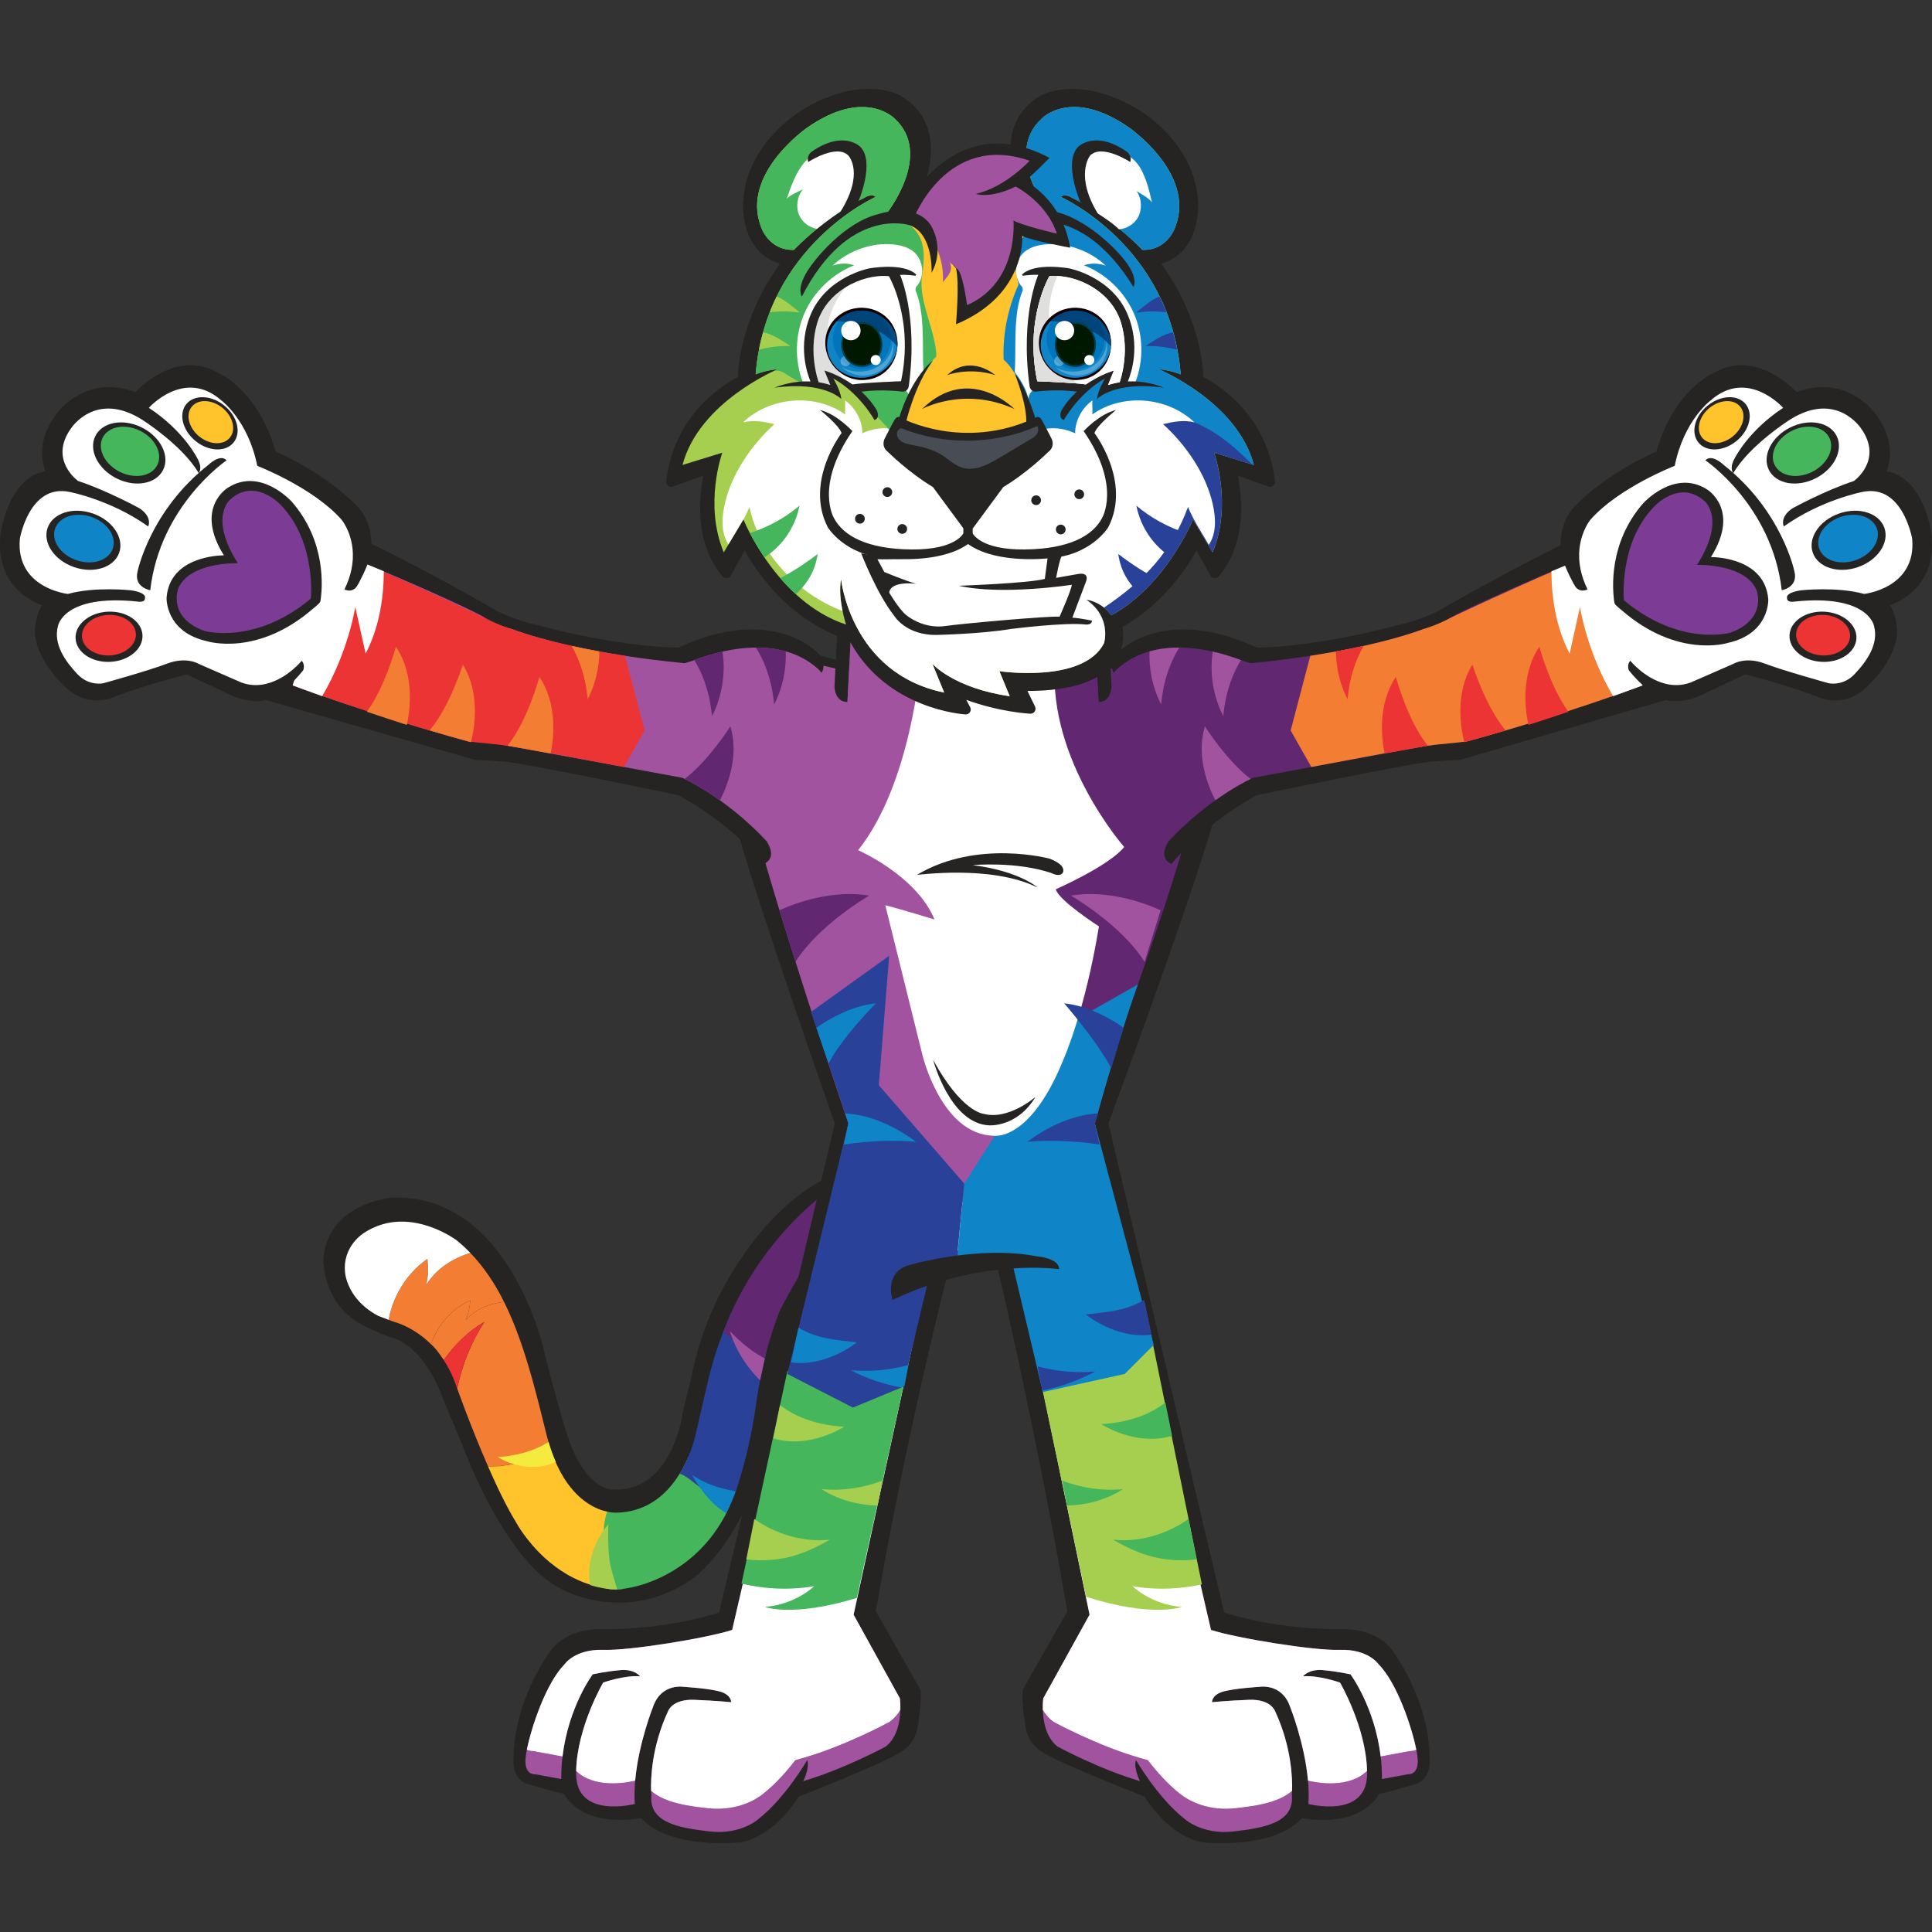 <?xml version="1.0" encoding="UTF-8"?>
<svg id="Layer_1" data-name="Layer 1" xmlns="http://www.w3.org/2000/svg" xmlns:xlink="http://www.w3.org/1999/xlink" viewBox="0 0 1000 1000">
  <rect x="0" y="0" width="1000" height="1000" fill="#333333" stroke="none"/>
  <defs>
    <style>
      .cls-1 {
        fill: #dfe0de;
      }

      .cls-2 {
        fill: #003e49;
      }

      .cls-3 {
        clip-path: url(#clippath-6);
      }

      .cls-4 {
        clip-path: url(#clippath-7);
      }

      .cls-5 {
        fill: #0f84c7;
      }

      .cls-6 {
        clip-path: url(#clippath-4);
      }

      .cls-7 {
        fill: #252423;
      }

      .cls-8 {
        fill: #f37d33;
      }

      .cls-9 {
        fill: #474c55;
      }

      .cls-10 {
        fill: #fff;
      }

      .cls-11 {
        fill: #f5eb3e;
      }

      .cls-12 {
        fill: #130000;
      }

      .cls-13 {
        fill: #0075bc;
      }

      .cls-14 {
        fill: #ed1c24;
      }

      .cls-15 {
        fill: #61246a;
      }

      .cls-16, .cls-17 {
        fill: none;
      }

      .cls-18 {
        fill: #294199;
      }

      .cls-19 {
        fill: #00204b;
      }

      .cls-20 {
        clip-path: url(#clippath-1);
      }

      .cls-21 {
        fill: #f47820;
      }

      .cls-22 {
        clip-path: url(#clippath-5);
      }

      .cls-23 {
        fill: #001800;
      }

      .cls-24 {
        clip-path: url(#clippath-8);
      }

      .cls-25 {
        fill: #0083ca;
      }

      .cls-26 {
        fill: #a1539f;
      }

      .cls-27 {
        clip-path: url(#clippath-3);
      }

      .cls-28 {
        fill: #a7cf4f;
      }

      .cls-29 {
        fill: #612771;
      }

      .cls-30 {
        fill: #2e3192;
      }

      .cls-31 {
        fill: #45b65c;
      }

      .cls-32 {
        fill: #ed3435;
      }

      .cls-33 {
        fill: #e2f2f6;
      }

      .cls-34 {
        fill: #ffc32c;
      }

      .cls-35 {
        opacity: .3;
      }

      .cls-36 {
        clip-path: url(#clippath-2);
      }

      .cls-37 {
        fill: #b2d235;
      }

      .cls-38 {
        fill: #7c3b95;
      }

      .cls-17 {
        stroke: #231f20;
        stroke-miterlimit: 10;
        stroke-width: 5px;
      }

      .cls-39 {
        fill: #fff200;
      }

      .cls-40 {
        opacity: .57;
      }

      .cls-41 {
        clip-path: url(#clippath);
      }

      .cls-42 {
        fill: #ffc60b;
      }
    </style>
    <clipPath id="clippath">
      <rect class="cls-16" x="450.33" y="173.57" width="2.7" height="3.27" transform="translate(259.71 620.01) rotate(-87.86)"/>
    </clipPath>
    <clipPath id="clippath-1">
      <rect class="cls-16" x="543.33" y="160.75" width="31.77" height="18.61"/>
    </clipPath>
    <clipPath id="clippath-2">
      <rect class="cls-16" x="546.18" y="176.28" width="26.86" height="18.13"/>
    </clipPath>
    <clipPath id="clippath-3">
      <rect class="cls-16" x="545.63" y="184.28" width="5.21" height="5.22"/>
    </clipPath>
    <clipPath id="clippath-4">
      <rect class="cls-16" x="432.77" y="160.75" width="31.77" height="18.61"/>
    </clipPath>
    <clipPath id="clippath-5">
      <rect class="cls-16" x="435.62" y="176.28" width="26.86" height="18.13"/>
    </clipPath>
    <clipPath id="clippath-6">
      <rect class="cls-16" x="435.05" y="184.28" width="5.22" height="5.22"/>
    </clipPath>
    <clipPath id="clippath-7">
      <circle class="cls-16" cx="1553.96" cy="500" r="500"/>
    </clipPath>
    <clipPath id="clippath-8">
      <circle class="cls-17" cx="2603.83" cy="500" r="500"/>
    </clipPath>
  </defs>
  <g>
    <g>
      <path class="cls-7" d="M428.68,609.3c-37.02,17.55-58.07,64.65-58.07,64.65-6.1,13.02-10.49,26.57-13.08,40.29-.03.12-3.16,12.15-4.29,17.85-.15,1.06-3.86,26.16-20.59,35.47-.35.2-.71.38-1.07.56-4.36,2.18-9.27,3.14-14.68,2.85-1.52-.02-15.17-1.04-24.05-30.53-.94-3.05-5.92-19.45-11.6-42.62-.18-.81-18.51-80.52-78.53-77.88-.34.03-8.33.7-16.77,4.92-.58.29-1.14.59-1.69.89-10.3,5.73-16.13,14.76-16.87,26.14,0,.22-.47,22.06,18.74,33.05.53.33,5.5,3.37,17.16,7.61.14.05.29.09.44.12.16.03,15.93,3.45,26.64,33.98l8.61,20.46c.89,2.45,22.08,60.27,50.9,75.01.27.16,27.86,16.24,59.29.54.94-.47,1.89-.96,2.82-1.49,2.76-1.53,5.5-3.3,8.19-5.27.28-.22,27.75-22.16,35.65-67.65.52-2.96,1.02-5.91,1.51-8.83l.16-.95c5.83-34.24,16.18-74.84,35.75-93.4l-4.59-35.8Z"/>
      <path class="cls-34" d="M314.52,782.5c-5.7-1.19-16.04-5.41-24.18-20.16-.41-.74-.82-1.52-1.22-2.33-.29-.59-.58-1.19-.87-1.81-1.17-2.54-2.28-5.31-3.3-8.38-7.4,5.25-17.11,8.08-25.99,8.94.05.03.1.05.15.08l-6.52.14c4.64,10.61,9.75,21.22,14.63,29.15,0,0,4.98,9.34,14.83,18.31,6.58,5.98,15.33,11.79,26.22,14.56,2.91.74,5.98,1.26,9.2,1.51.36.03.7.07,1.06.09,0,0,1.43.06,3.85-.13-6.11-9.26-9.47-38.21-7.87-39.96"/>
      <path class="cls-31" d="M356.33,753.91c-.15.36-.31.73-.48,1.1-5.28,12.01-16.16,27.66-37.07,27.95,0,0-1.64.09-4.25-.46-1.86.02-5.21,29.37,1.09,40.07,10.4,1.19,41.7-5.97,58.82-36.55,0,0,2.23-3.64,5.22-11.38-7.48-4.18-14.24-10.04-19.17-16.72-.75-1.01-4.17-4.01-4.17-4.01"/>
      <path class="cls-28" d="M314.84,788.95c-7.43,9-11.43,20.29-9.38,31.47,2.87.9,5.9,1.58,9.1,2.01.36.05.7.11,1.06.15,0,0,1.42.14,3.85.07-1.82-6.18-3.47-11.16-3.98-14.99-1.11-8.46-.54-18.72-.66-18.71h0"/>
      <path class="cls-18" d="M394.11,696.73c-4.45-4.95-8.12-10.66-10.66-16.58l-3.05-4.75c-5.46,11.26-10.36,24.32-13.94,39.35,0,0-4.77,20.79-6.51,28.16-.49,2.09-1.6,6.19-3.69,11.14-.47,1.19-1.18,2.68-1.95,4.23-.9,1.82-1.82,3.3-2.62,4.71,3.54-.98,24.07,20.51,26.4,15.58,3.69-7.8,4.58-12.93,5.38-15.07,2.79-9.2,5.7-21.39,7.89-36.83,1.36-9.57,3.2-18.64,5.43-27.12-.74-.73-1.45-1.5-2.16-2.28-.17-.18-.35-.36-.52-.55"/>
      <path class="cls-29" d="M380.99,674.21l-.58,1.19s-2.27,4.87-2.27,4.86c0,0-3.69,8.8-3.69,8.8,5.47,5.65,14.46,10.39,21.39,14.09.59-3.94,6.43-22.26,8.19-25.59,8.13-15.43,16.77-30.5,25.91-38.36l-4.08-20.68c-6.89,5.22-29.18,23.89-44.87,55.68"/>
      <path class="cls-10" d="M260.91,673.89s-.01-.02-.02-.03c0,.01.01.02.02.03h0"/>
      <path class="cls-8" d="M260.87,673.81s.02.03.02.05c0-.02-.01-.03-.02-.05h0"/>
      <path class="cls-8" d="M241,683.28c1.49-3.12,2.21-6.8,2.39-10.25-5.37,2.45-10.09,6.21-13.78,10.81-2.86,3.56-5.09,7.61-6.53,11.93.43.38,2.32,1.72,6.61,8.21,5.7-8.08,12.83-14.99,20.43-19.41.21-.12.41-.27.62-.39-6.75,10.28-11.51,22.15-14.1,34.51,1.31,3.67,4.8,13.21,9.38,24.59,2.01,5,4.23,10.34,6.58,15.69l6.52-.14s-.1-.05-.15-.08c8.88-.86,18.59-3.69,25.99-8.94-.76-2.3-1.47-4.75-2.12-7.38-2.42-9.77-4.83-19.56-7.5-29.08-3.93-14.01-8.45-27.44-14.42-39.47,0-.01,0-.02-.02-.03,0-.02-.02-.03-.03-.05-7.56.89-14.66,3.77-19.87,9.47"/>
      <path class="cls-32" d="M250.74,684.19c-.21.12-.41.27-.62.39-7.6,4.42-14.73,11.33-20.43,19.41,2.44,3.69,4.64,8.02,6.37,13.09,0,0,.21.59.58,1.62,2.59-12.36,7.35-24.23,14.1-34.51"/>
      <path class="cls-8" d="M243.44,648.51c-9.34,2.88-17.63,8.18-22.88,16.59,1.16-4.29,1.21-9.11.64-13.52-6.21,4.34-11.31,10.2-14.9,16.87-2.48,4.56-4.19,9.53-5.12,14.69l2.55.97s9.97,2.32,19.35,11.66c1.45-4.36,3.68-8.4,6.53-11.93,3.69-4.6,8.42-8.36,13.78-10.81-.18,3.45-.9,7.14-2.39,10.25,5.21-5.7,12.31-8.59,19.87-9.47-4.73-9.5-10.42-18.04-17.43-25.3"/>
      <path class="cls-10" d="M236.24,641.89s-21.16-15.87-42.23-6.76c-1.88.82-3.77,1.81-5.64,3.06,0,0-11.27,6.71-9.76,20.57,0,0,.13,1.77,1.01,4.41,1.59,4.74,5.66,12.34,16.09,17.91l5.46,2.07c.94-5.16,2.65-10.13,5.13-14.69,3.59-6.67,8.69-12.53,14.9-16.88.58,4.41.53,9.23-.64,13.52,5.25-8.41,13.54-13.71,22.89-16.59-2.26-2.35-4.66-4.56-7.21-6.63"/>
      <path class="cls-11" d="M257.59,754.18s.1.06.15.08c9.06,5.45,21.11,6.81,29.94,2.42-.27-.6-.54-1.22-.8-1.85-1.07-2.58-2.06-5.39-2.95-8.51-7.61,4.95-17.44,7.37-26.34,7.86"/>
      <path class="cls-5" d="M358.16,763.49c.22.37.48.72.71,1.09.66,1.05,7.23,13.16,17.05,18.6,1.24-2.39,4.78-10.33,4.74-11.31-9.1-1.67-14.6-3.56-22.5-8.38"/>
      <path class="cls-26" d="M377.81,689.03c.57,1.98,1.32,3.95,2.15,5.9,2.54,5.92,6.21,11.63,10.66,16.58.17.19.35.36.52.55.71.77,1.51,1.69,2.26,2.42.29-1.11,1.89-8.31,2.44-11.32-6.94-3.7-12.54-8.47-18.01-14.13h-.01Z"/>
    </g>
    <g>
      <path class="cls-5" d="M460.67,637.29c.18-.01.19.03.55-.15-.36.18-.4.13-.55.15"/>
      <path class="cls-26" d="M381.3,674.24s0,.01,0,.02h.01s-.01,0-.02-.02"/>
      <path class="cls-7" d="M719.59,852.79c-7.22-7.83-17.32-9.35-22.71-9.57-.63-.03-1.2-.03-1.68-.03-1.28,0-2.02.08-2.02.08-2.7,0-5.56-.07-8.38-.18-27.09-1.08-46.26-6.85-51.2-8.49l-59.89-253.13s42.66-114.92,54.72-157.81l-20.1-91.13-34.84,9.72h-138.38l-35.52-10.05-17.76,98.17c12.06,42.89,50.26,151.11,50.26,151.11l-59.89,253.13c-4.94,1.63-24.11,7.4-51.2,8.49-2.82.11-5.68.17-8.38.18,0,0-.74-.07-2.02-.08-.49,0-1.05,0-1.68.03-5.39.21-15.49,1.73-22.71,9.57-.21.27-21.26,26.74-20.39,60.07-.03,2.91,1.54,8.9,7.64,10.66l2.84.83c4.96,1.46,10.55,3.1,15.61,4.1,2.11,3.8,9.38,13.44,28.85,13.53.88,0,1.79,0,2.7-.05,2.7-.11,5.54-.4,8.48-.86,3.16,3.67,13.73,12.79,40.59,12.92,1.85,0,3.77-.03,5.73-.1,1.63-.07,3.3-.16,5.06-.3.67-.08,16.49-2.3,30.03-23.67,5.68-2.24,40.72-16.1,49.49-21.23.41-.16,10.01-3.97,11.94-13.74.4-2.41,2.37-14.69,1.7-19.94-.04-.34-.15-.66-.32-.95l-22.9-40.16.63-3.18c15.38-88.43,34.49-162.74,36.94-172.97l7.59-3.57h17.42c2.45,10.23,20.66,88.12,36.04,176.55l.63,3.18-22.9,40.16c-.17.29-.28.61-.32.95-.67,5.25,1.3,17.53,1.7,19.94,1.93,9.77,11.53,13.59,11.94,13.74,8.78,5.13,43.81,18.99,49.49,21.23,13.54,21.36,29.36,23.58,30.03,23.67,1.77.13,3.43.23,5.06.3,1.97.08,3.88.11,5.73.1,26.86-.13,37.43-9.25,40.59-12.92,2.93.46,5.78.75,8.48.86.92.04,1.82.05,2.7.05,19.47-.1,26.74-9.73,28.85-13.53,5.06-1,10.65-2.64,15.61-4.1l2.85-.83c6.1-1.76,7.67-7.75,7.64-10.66.87-33.32-20.18-59.8-20.39-60.07"/>
      <path class="cls-26" d="M484.81,648.15l37.75-2.68,4.69,10.28,36.72,180.01-23.97,43.31s-.34,2.48-.23,5.98c1.31,2.16,2.98,4.17,5.12,5.84l.72.48c.91.49,22.43,12.08,43.68,18.29l4.88,1.42c4.42,5.74,10.03,12.12,16.23,17.05,1.38,1.2,9.2,7.5,22.29,8.03,2.17.09,4.48.02,6.94-.26,8.95-1.02,21.79-2.5,29.16-8.97.2-5.88-.14-22.54-8.75-41.14,0,0-2.06-6.41-13.56-5.97-11.51.43-19.12,1.23-19.12,1.23,0,0-.21-3.52,5.14-5.31,5.36-1.79,19.44-2.65,19.44-2.65,0,0,11.35-1.95,15.67,9.92,0,0,7.69,19.06,9.42,38.65,3.18.78,18.87,4.08,28.81-3.54.57-.44,1.16-.94,1.75-1.52-.51-22.72-13.98-45.7-13.98-45.7,0,0-11.04-3.93-19.13-3.24,0,0,2.83-3.84,10.14-3.22,7.3.62,14.4,2.19,14.4,2.19,0,0,12.57,16.79,15.62,42.51l15.21-2.81c.82,0,1.99-.15,3.26-.63-2.33-11.78-10-34.67-19.55-44.29,0,0-5.37-7.97-20.18-7.44-13.37.48-53.38-6.07-66.54-10.31l-60.16-262.19s28.26-102.86,47.02-157.14l1.56-88.01-41.43,10.28-140.39-.34-42.89-9.94-1.34,84.44c10.72,44.9,49.92,160.72,49.92,160.72l-60.16,262.19c-13.16,4.24-53.17,10.78-66.55,10.31-14.81-.53-20.18,7.44-20.18,7.44-9.55,9.62-17.22,32.51-19.55,44.29,1.27.48,2.45.62,3.26.63l15.21,2.81c3.06-25.72,15.62-42.51,15.62-42.51,0,0,7.09-1.57,14.4-2.19,7.3-.62,10.14,3.22,10.14,3.22-8.09-.69-19.13,3.24-19.13,3.24,0,0-13.47,22.98-13.98,45.7.59.58,1.17,1.09,1.74,1.52,9.94,7.61,25.63,4.31,28.81,3.54,1.73-19.59,9.42-38.65,9.42-38.65,4.32-11.87,15.67-9.92,15.67-9.92,0,0,14.08.85,19.44,2.65,5.36,1.79,5.14,5.31,5.14,5.31,0,0-7.62-.79-19.12-1.23-11.5-.43-13.56,5.97-13.56,5.97-8.61,18.6-8.95,35.26-8.75,41.14,7.37,6.47,20.22,7.95,29.16,8.97,2.45.28,4.77.35,6.94.26,13.1-.52,20.91-6.82,22.29-8.03,6.2-4.93,11.81-11.31,16.23-17.05l4.88-1.42c21.25-6.21,42.78-17.8,43.68-18.29l.72-.48c2.14-1.67,3.81-3.68,5.11-5.84.11-3.5-.23-5.98-.23-5.98l-23.96-43.31,40.29-184.48,2.68-3.13Z"/>
      <path class="cls-26" d="M299.96,918.1c-.57-.44-1.16-.95-1.74-1.52-.02.59-.03,1.17-.02,1.76.19,23.27,30.38,15.39,30.38,15.39-.28-3.94-.17-8.03.19-12.09-3.18.77-18.87,4.08-28.81-3.54"/>
      <path class="cls-26" d="M272.69,905.7c-.44,2.23-.69,4.07-.73,5.34-.22,7.98,5.09,7.31,5.09,7.31l13.45,2.48c-.02-4.07.22-7.97.66-11.69l-15.21-2.81c-.82,0-1.99-.15-3.26-.63"/>
      <path class="cls-26" d="M460.91,890.89l-.72.47c-.91.49-22.44,12.08-43.68,18.29l-4.88,1.43c-4.42,5.74-10.03,12.11-16.23,17.04-1.38,1.21-9.2,7.5-22.29,8.03-2.17.09-4.48.02-6.94-.26-8.95-1.02-21.79-2.5-29.16-8.97.05,1.46.13,2.27.13,2.27-1.33,14.18,14.02,16.91,30.3,18.77,16.29,1.85,25.33-6.6,25.33-6.6,13.93-11.02,25.04-30.34,25.04-30.34,1.42,4.15-2.06,10.87-2.06,10.87,20.97-6.12,42.68-17.87,42.68-17.87,6.05-4.73,7.43-13.22,7.61-18.97-1.31,2.16-2.98,4.17-5.11,5.84"/>
      <path class="cls-26" d="M705.84,918.1c.57-.44,1.16-.95,1.74-1.52.01.59.02,1.17.02,1.76-.19,23.27-30.38,15.39-30.38,15.39.28-3.94.17-8.03-.19-12.09,3.18.77,18.87,4.08,28.81-3.54"/>
      <path class="cls-26" d="M733.11,905.7c.44,2.23.69,4.07.73,5.34.22,7.98-5.09,7.31-5.09,7.31l-13.45,2.48c.02-4.07-.22-7.97-.66-11.69l15.21-2.81c.82,0,1.99-.15,3.26-.63"/>
      <path class="cls-26" d="M544.89,890.89l.72.47c.91.49,22.43,12.08,43.68,18.29l4.88,1.43c4.42,5.74,10.03,12.11,16.23,17.04,1.38,1.21,9.2,7.5,22.29,8.03,2.17.09,4.48.02,6.94-.26,8.95-1.02,21.79-2.5,29.16-8.97-.05,1.46-.13,2.27-.13,2.27,1.33,14.18-14.02,16.91-30.3,18.77-16.28,1.85-25.33-6.6-25.33-6.6-13.93-11.02-25.04-30.34-25.04-30.34-1.42,4.15,2.06,10.87,2.06,10.87-20.97-6.12-42.68-17.87-42.68-17.87-6.05-4.73-7.43-13.22-7.6-18.97,1.31,2.16,2.98,4.17,5.11,5.84"/>
      <path class="cls-10" d="M431.09,618.66l-52.12,225c-13.16,4.24-53.17,10.78-66.55,10.31-14.81-.53-20.18,7.44-20.18,7.44-9.55,9.62-17.22,32.51-19.55,44.29,1.27.48,2.45.62,3.26.63l15.21,2.81c3.06-25.72,15.62-42.51,15.62-42.51,0,0,7.09-1.57,14.4-2.19,7.3-.62,10.14,3.22,10.14,3.22-8.09-.69-19.13,3.24-19.13,3.24,0,0-13.47,22.98-13.98,45.7.59.58,1.17,1.09,1.74,1.52,9.94,7.61,25.63,4.31,28.81,3.54,1.73-19.59,9.42-38.65,9.42-38.65,4.32-11.87,15.67-9.92,15.67-9.92,0,0,14.08.85,19.44,2.65,5.36,1.79,5.14,5.31,5.14,5.31,0,0-7.62-.79-19.12-1.23-11.5-.43-13.56,5.97-13.56,5.97-8.61,18.6-8.95,35.26-8.75,41.14,7.37,6.47,20.22,7.95,29.16,8.97,2.45.28,4.77.35,6.94.26,13.1-.52,20.91-6.82,22.29-8.03,6.2-4.93,11.81-11.31,16.23-17.05l4.88-1.42c21.25-6.21,42.78-17.8,43.68-18.29l.72-.48c2.14-1.67,3.81-3.68,5.11-5.84.11-3.5-.23-5.98-.23-5.98l-23.96-43.31,40.29-184.48,2.68-3.13,37.75-2.68,3.8,9.38,37.61,180.91-23.97,43.31s-.34,2.48-.23,5.98c1.31,2.16,2.98,4.17,5.12,5.84l.72.48c.91.49,22.43,12.08,43.68,18.29l4.88,1.42c4.42,5.74,10.03,12.12,16.23,17.05,1.38,1.2,9.2,7.5,22.29,8.03,2.17.09,4.48.02,6.94-.26,8.95-1.02,21.79-2.5,29.16-8.97.2-5.88-.14-22.54-8.75-41.14,0,0-2.06-6.41-13.56-5.97-11.51.43-19.12,1.23-19.12,1.23,0,0-.21-3.52,5.14-5.31,5.36-1.79,19.44-2.65,19.44-2.65,0,0,11.35-1.95,15.67,9.92,0,0,7.69,19.06,9.42,38.65,3.18.78,18.87,4.08,28.81-3.54.57-.44,1.16-.94,1.74-1.52-.51-22.72-13.98-45.7-13.98-45.7,0,0-11.04-3.93-19.13-3.24,0,0,2.83-3.84,10.14-3.22,7.3.62,14.4,2.19,14.4,2.19,0,0,12.57,16.79,15.62,42.51l15.21-2.81c.82,0,1.99-.15,3.26-.63-2.33-11.78-10-34.67-19.55-44.29,0,0-5.37-7.97-20.18-7.44-13.37.48-53.39-6.07-66.55-10.31l-50.67-217.29"/>
      <path class="cls-29" d="M515.19,541.6l69.96-21.33c11.55-32.23,25.27-72.4,31-96.39l-.89-87.56-42.44,10.27-60.1-2.68,2.47,197.68Z"/>
      <path class="cls-28" d="M611.68,831.76c-16.08-1.34-25.46-10.72-25.46-10.72,13.89,2.31,26.28,1.13,35.88-.96l-29.85-146.46-59.19,14.74,29.13,138.14c34.32,10.94,49.49,5.26,49.49,5.26"/>
      <path class="cls-5" d="M566.67,581.47s10.63-38.93,22.29-71.93l-37.59,21.34-52.27,81.75-4.02,41.55,27.47-4.02,1.9,5.7,15.3,64.66,42.44-9.38,14.99-14.99-30.52-114.67Z"/>
      <path class="cls-31" d="M407.52,709.8l-23.74,109.88c9.81,2.33,22.85,3.81,37.59,1.36,0,0-9.38,9.38-25.47,10.72,0,0,14.62,5.46,47.59-4.67l31.04-140.96-67.01,23.68Z"/>
      <path class="cls-18" d="M460.24,494.69l-40.54,29.15c9.61,27.14,19.43,57.63,19.43,57.63l-31.61,129.67,33.95,17.42,25.91-10.72,14.3-60.31,2.68-2.68,10.72-1.34,4.02-40.88-44.23-50.93,5.36-67.01Z"/>
      <path class="cls-7" d="M548.17,656.92s-40.14-5.96-86.27,15.93c0,0-4.26-13.43,7.47-17.68,0,0,35.85-10.89,67.12-4.93,0,0,11.77.88,11.69,6.67"/>
      <path class="cls-10" d="M483.69,475.93s-17.42-5.36-25.46-7.37l19.1,77.06s9.72,41.55,36.86,42.22c0,0,18.87,3.68,36.3-39.54,0,0,11.17-25.02,18.32-68.8,0,0-21-13.52-22.34-19.21,0,0,27.7-12.17,35.4-21.89,0,0-39.2-44.56-35.85-94.49h-69.69s-4.69,61.65-32.17,96.16c0,0,30.15,13.07,39.54,35.85"/>
      <path class="cls-7" d="M474.79,452.73c-.86.51,37.8-5.5,62.31,6.68,0,0-9.36-8.54-33.64-11.63,0,0,22.71-2.09,41,4.19,0,0,3.53,1.98,5.37.12,0,0,3.35-3.75-6.41-7.61,0,0-37.46-10.27-68.64,8.24"/>
      <path class="cls-5" d="M468.13,717.46l2.09-10.91c-9.68,2.6-19.79,3.55-29.77,2.66,7.44,4.11,16.9,7.24,26.06,8.99l1.62-.74Z"/>
      <path class="cls-29" d="M403.45,471.13c2.67,8.73,5.48,17.76,8.31,26.71,11.99-19.21,38.14-34.29,38.14-34.29-19.08-3.04-37.42,3.52-46.45,7.59"/>
      <path class="cls-5" d="M450.45,519.72c-11.79,1.99-22.15,8.22-27.9,12.28,2.19,6.3,4.34,12.6,6.33,18.49,6.61-13.2,24.46-31.17,24.46-31.17-.97.1-1.93.24-2.89.4"/>
      <path class="cls-28" d="M436.84,738.53s.07-.05.07-.05c-4.66-.28-8.78-.91-12.41-1.74-3.7-.85-6.88-1.9-9.57-3-6.42-2.62-11.01-6.32-11.02-6.33-.08-.07-.13-.11-.18-.15l-2.44,12.19-1.01,5.04c.62.19,1.23.36,1.84.51,17.37,4.3,33.53-5.71,34.7-6.47"/>
      <path class="cls-5" d="M443.45,694.81c-.4.02-.39-.02-.56-.08-10.85-1.2-20.44-1.98-29.6-7.54l-3.84,17.99c18.51,2.49,33.99-10.37,33.99-10.37"/>
      <path class="cls-28" d="M425.28,770.77c8.1,5.36,18.76,8.36,28.98,8.45l2.39-12.83c-9.95,3.82-20.76,5.39-31.37,4.38"/>
      <path class="cls-28" d="M411.79,804.98c6.06-1.9,11.95-4.65,17.6-8.04-13.44,1.48-27.93-2.86-38.96-10.7l-4.15,20.89c.09,0,.18.02.27.03,8.34,1.03,17.38.29,25.24-2.17"/>
      <path class="cls-5" d="M443.39,576.96c-2.41-.42-4.41-.61-5.95-.67,1.07,3.28,1.68,5.19,1.68,5.19l-2.34,10.89c15.78-2.35,28.69-1.97,34.31-1.61,1.97.13,3.05.25,3.05.25-4.35-3.24-8.52-5.77-12.42-7.75-7.25-3.68-13.57-5.46-18.33-6.29"/>
      <path class="cls-18" d="M539.17,718.13l-2.09-10.91c9.68,2.6,19.79,3.55,29.77,2.67-7.44,4.11-17.82,7.99-26.98,9.74l-.7-1.49Z"/>
      <path class="cls-26" d="M600.72,471.13c-2.67,8.73-5.48,17.76-8.31,26.71-11.99-19.21-38.14-34.29-38.14-34.29,19.08-3.04,37.41,3.52,46.45,7.59"/>
      <path class="cls-18" d="M553.72,519.72c11.79,1.99,22.15,8.22,27.89,12.28-2.19,6.3-4.46,15.1-6.45,20.99-6.6-13.2-24.33-33.67-24.33-33.67.97.1,1.93.24,2.89.4"/>
      <path class="cls-31" d="M570.1,737.19s-.07-.05-.07-.05c4.66-.28,8.78-.91,12.41-1.74,3.7-.85,6.88-1.9,9.57-3,6.42-2.62,11.01-6.33,11.01-6.33.08-.07.13-.11.18-.15l2.44,12.19,1.01,5.04c-.62.19-1.23.36-1.85.51-17.37,4.3-33.53-5.72-34.7-6.47"/>
      <path class="cls-18" d="M562.06,680.36c.4.02.39-.02.56-.08,10.85-1.17,20.44-1.92,29.62-7.46l3.79,18c-18.51,2.44-33.96-10.46-33.96-10.46"/>
      <path class="cls-31" d="M581.22,770.77c-8.1,5.36-18.77,8.36-28.98,8.45l-2.39-12.83c9.95,3.82,20.76,5.39,31.37,4.38"/>
      <path class="cls-31" d="M593.81,804.98c-6.06-1.9-11.95-4.65-17.6-8.04,13.44,1.48,27.93-2.86,38.96-10.7l4.15,20.89c-.09,0-.18.02-.27.03-8.34,1.03-17.38.29-25.24-2.17"/>
      <path class="cls-18" d="M562.45,576.96c2.41-.42,4.41-.61,5.95-.67-1.07,3.28-1.68,5.19-1.68,5.19l2.34,10.89c-15.78-2.35-28.69-1.97-34.32-1.61-1.97.13-3.05.25-3.05.25,4.35-3.24,8.52-5.77,12.42-7.75,7.25-3.68,13.57-5.46,18.33-6.29"/>
      <path class="cls-7" d="M483.02,548.64s8.71,33.17,29.15,33.84c0,0,14.41,1.01,23.79-14.74,0,0-14.07,12.4-27.14,8.71,0,0-11.28-1.12-25.8-27.81"/>
      <path class="cls-7" d="M433.95,315.77l-2.01,39.54s0,8.04,6.7,8.04l3.35-63.66-8.04,16.08Z"/>
      <path class="cls-26" d="M440.99,316.78l-2.35,46.57s6.7,8.38,13.4,10.39l4.36-47.58-15.41-9.38Z"/>
      <path class="cls-7" d="M573.3,315.77l2.01,39.54s0,8.04-6.7,8.04l-3.35-63.66,8.04,16.08Z"/>
      <path class="cls-29" d="M566.27,316.78l2.35,46.57s-6.7,8.38-13.4,10.39l-4.36-47.58,15.41-9.38Z"/>
    </g>
    <g>
      <path class="cls-7" d="M576.9,339.45s22.78-27.7,73.71-4.24c0,0,28.59.22,73.71-11.84,0,0,13.4-2.9,22.67-8.6,5.66-3.48,57.74-32.5,75.83-39.2l41.26,86.22-108.61,31.61s-2.79-.11-14.41.78c-11.61.89-90.46,17.42-90.46,17.42,0,0-24.57,12.29-44.23,35.52,0,0-7.15-2.23-1.79-11.17l-10.72-99.62s-15.08,7.93-17.31,11.95c0,0-2.68-2.68.34-8.83"/>
      <path class="cls-29" d="M576.56,348.27s18.21-24.91,67.35-6.03l3.35,1.01s53.27-4.36,89.79-17.76c0,0,9.05-2.01,13.07-5.36,4.02-3.35,60.53-28.37,78.96-34.73l21.11,69.36s-40.76,15.3-91.02,29.04c0,0,.67-1.34-13.4,1.01-14.07,2.35-97.16,17.76-97.16,17.76,0,0-26.13,11.5-48.92,38.76,0,0-21.44-61.2-23.12-93.03"/>
      <path class="cls-8" d="M750.12,320.13c4.64-2.43,60.53-28.37,78.96-34.73l21.11,69.36s-40.77,15.3-91.02,29.04c0,0-6.7.78-16.08,1.67-8.52.81-39.07,6.85-64.35,11.52l-10.7-18.89,10.17-38.66c17.93-2.76,40.5-7.21,58.85-13.94,0,0,6.03-1.68,13.07-5.36"/>
      <path class="cls-10" d="M829.08,285.39c-5.43,1.87-15.06,5.72-26.06,10.31.06,13.36,2.22,28.79,9.42,42.63l5.36-24.12s3.52,23.16,17.14,46.12c9.51-3.41,15.25-5.58,15.25-5.58l-21.11-69.36Z"/>
      <path class="cls-26" d="M633.18,370.42c0,.2.01.3.01.3-5.32-10.41-7.13-22.13-5.48-33.45,4.52,1.02,9.38,2.46,14.6,4.39-9.12,14.8-9.05,30.96-9.13,28.76"/>
      <path class="cls-26" d="M595,337.17c4.29-1.21,9.4-2,15.41-1.98-9.4,14.92-9.31,31.42-9.4,29.2,0,.2.01.3.01.3-4.39-8.6-6.39-18.09-6.02-27.52"/>
      <path class="cls-26" d="M629.07,414.2c-3.78-7.24-10.1-22.73-5.43-38.26,0,0,11.17,17.71,23.66,27.22-2.74,1.33-9.59,4.9-18.23,11.04"/>
      <path class="cls-32" d="M691.46,337.2c4.68-.86,9.51-1.82,14.36-2.89-8.3,14.41-8.23,29.52-8.31,27.39,0,.2.01.3.01.3-3.97-7.77-5.98-16.28-6.06-24.81"/>
      <path class="cls-32" d="M759.17,383.79s-.38.14-1.23.4c-1.79-6.97-5.07-25.22,4.18-40.19,0,0,6.81,21.84,17.17,34.03-6.64,1.98-13.39,3.93-20.12,5.77"/>
      <path class="cls-32" d="M739.05,385.96c-5.64,1-13.55,2.44-22.38,4.05-1.52-7.29-3.82-25.29,5.84-39.63,0,0,6.23,23.18,16.54,35.59"/>
      <path class="cls-32" d="M811.81,368.39c-6.41,2.17-13.37,4.48-20.69,6.83-1.49-6.64-4.41-25.54,5.65-40.48,0,0,5.63,20.92,15.03,33.65"/>
    </g>
    <path class="cls-18" d="M840.55,285.45c-.32.86-.62,1.72-.91,2.58.29-.86.59-1.72.91-2.58"/>
    <path class="cls-18" d="M842.88,279.83c-.84,1.81-1.6,3.66-2.29,5.51.69-1.85,1.45-3.7,2.29-5.51"/>
    <path class="cls-18" d="M838.67,291.09c.03-.09.06-.18.08-.27-.03.09-.05.18-.08.28,0,0,0,0,0-.01"/>
    <path class="cls-18" d="M839.5,288.45c-.26.79-.51,1.58-.75,2.37.24-.78.49-1.57.75-2.37"/>
    <path class="cls-31" d="M839.64,288.03c-.05.14-.1.28-.14.42.05-.14.09-.28.14-.42"/>
    <path class="cls-31" d="M843.04,279.49c-.05.11-.11.22-.16.34.05-.11.1-.22.16-.34"/>
    <path class="cls-31" d="M840.59,285.34s-.03.08-.04.11c.01-.04.03-.08.04-.11"/>
    <g>
      <path class="cls-7" d="M808.41,288.11c-3.25-17.51,7.19-26.61,7.2-26.6,15.9-15.96,36.35-25.46,41.69-27.78,9.37-32.34,29.7-40.71,29.72-40.7,19.78-11.52,38.08,4.94,42.97,9.97,25.07-9.65,39.94,10.13,40.06,10.29,1.74,2.19,3.23,4.46,4.42,6.73l.28.55c5.11,10.15,3.62,18.49,1.74,23.37,7.12,1.18,13.13,6.12,17.47,14.38l.34.66c4.05,8.05,5.25,16.32,5.3,16.68,3.25,25.37-13.64,34.73-21.26,37.62.22.35.42.71.61,1.09l.16.32c3.21,6.36,2.82,13.37,2.79,13.73-1.6,14.96-15.68,27.21-17.27,28.55-11.56,9.87-24.08,3.61-24.08,3.6-16.13-6.11-32.99-10.42-37.3-11.49l-23.24,10.97c-5.23,2.28-10.38,3.21-15.33,2.77,0,0-9.5-.84-21.69-15.98-12.18-15.14-28.41-44.56-28.41-44.56,0,0-4.26-7.62-6.17-14.16"/>
      <path class="cls-10" d="M814.58,302.27l.44.86c.12.22,1.12,1.97,3.21,2.44,1.12.25,2.28.07,3.48-.52-1.82-3.64-2.94-7.07-3.61-10.27h0c-.4-1.93-.63-3.78-.71-5.53,0-.05,0-.09,0-.14-.04-.8-.04-1.59-.03-2.35,0-.1,0-.21,0-.31.02-.69.07-1.36.13-2.01.02-.16.03-.32.05-.48,1-9.31,5.6-14.89,5.6-14.89,14.71-16.76,43.7-27.95,43.7-27.95,4.75-23.68,18.64-33.9,18.64-33.9,19.12-16.82,37.48,3.87,37.48,3.87-18.42,12.11-25.28,26.48-25.28,26.48-2.74,5.12-.5,7.29-.5,7.29,8.52-14.62,29.58-27.83,29.58-27.83,23.93-14.84,36.5,4.71,36.5,4.71,11.7,16.38-3.71,27.23-3.71,27.23-14.81,4.84-31.75,14.12-31.75,14.12-6.92,4.65-4.5,9.4-4.5,9.4,19.46-13.87,40.81-17.89,40.81-17.89,20.81-4.25,25.63,24.3,25.63,24.3,2.27,25.62-24.87,28.52-24.87,28.52-14.02-3.9-32.67-1.88-32.67-1.88-8.33,1.26-7.23,3.9-7.23,3.9-.19,2.74,3.9,1.92,3.9,1.92,38.2-3.96,41.09,12.54,41.09,12.54,2.64,9.53-3.83,18.43-9.97,24.97-6.13,6.54-13.52,4.75-13.52,4.75,0,0-23.02-6.35-33.01-10.15-10-3.8-16.32.16-16.32.16l-22.1,9.65c-4.74,1.73-9.36,1.63-13.45.49-10.46-2.76-17.74-11.75-17.74-11.75-.21.21-.41.46-.59.76-.63,1.08-.72,2.44-.27,4.06.04.14.12.36.19.48,0,0-14.6-8.75-28.6-45.04"/>
      <path class="cls-7" d="M882.7,238.27s34.49,23.27,39.53,67.22c0,0,8.71-1.41,6.54-9.81,0,0-6.45-31.41-36.7-55.11,0,0-6.01-5.91-9.37-2.3"/>
      <path class="cls-7" d="M952.05,265.74c-10.24,3.52-16.41,12.6-13.77,20.28,2.64,7.68,13.08,11.06,23.33,7.54,10.24-3.52,16.41-12.6,13.77-20.28-2.64-7.68-13.09-11.06-23.33-7.54"/>
      <path class="cls-5" d="M952.69,267.55c-8.26,2.84-13.23,10.16-11.1,16.35,2.13,6.19,10.55,8.91,18.81,6.08,8.26-2.84,13.23-10.16,11.1-16.35-2.13-6.19-10.55-8.91-18.81-6.08"/>
      <path class="cls-7" d="M926.49,221.32c-9.67,4.87-14.55,14.71-10.89,21.96,3.65,7.25,14.46,9.18,24.13,4.31,9.67-4.87,14.55-14.71,10.9-21.96-3.65-7.26-14.46-9.19-24.13-4.31"/>
      <path class="cls-31" d="M927.38,223.02c-7.8,3.93-11.73,11.86-8.79,17.7,2.95,5.85,11.66,7.4,19.46,3.48,7.8-3.93,11.73-11.85,8.78-17.7-2.95-5.85-11.66-7.41-19.45-3.48"/>
      <path class="cls-7" d="M883.89,209.92c-6.76,5.48-8.91,14.03-4.8,19.11,4.11,5.07,12.92,4.74,19.68-.74,6.76-5.48,8.91-14.03,4.8-19.11-4.11-5.07-12.92-4.74-19.68.74"/>
      <path class="cls-34" d="M884.87,211.1c-5.45,4.42-7.19,11.31-3.87,15.4,3.31,4.09,10.42,3.82,15.87-.59,5.45-4.42,7.19-11.31,3.87-15.4-3.31-4.09-10.42-3.82-15.87.59"/>
      <path class="cls-7" d="M944.19,316.6c-9.56-.46-17.6,4.98-17.94,12.15-.35,7.17,7.12,13.36,16.69,13.82,9.56.46,17.6-4.98,17.94-12.15.35-7.17-7.12-13.36-16.69-13.82"/>
      <path class="cls-32" d="M944.13,318.29c-7.71-.37-14.19,4.01-14.46,9.8-.28,5.78,5.74,10.77,13.45,11.15,7.71.37,14.19-4.01,14.47-9.8.28-5.78-5.74-10.77-13.45-11.15"/>
      <g>
        <path class="cls-7" d="M839.37,315.84c28.85,25.13,54.74,16.98,54.74,16.98,21.97-4.77,21.14-22.59,21.14-22.59-1.63-21.23-27.06-21.88-29.47-21.9h0c-.12,0-.2,0-.2,0,15.45-24.66-2.07-35.03-2.07-35.03-17.03-10.81-33.14,7.35-33.14,7.35-17.66,20.32-15.99,44.17-14.67,51.89,0,0-.01-.91.25.28,0,0,2.59,2.51,3.42,3.01Z"/>
        <path class="cls-38" d="M878.37,292.4s24.66-.83,30.76,12.88c0,0,6.04,15.01-13.43,22.18,0,0-26.16,7.47-55.16-16.75,0,0-2.87-29.4,15.56-48.43,0,0,13.07-14.38,25.99-3.07,0,0,11.66,8.95-3.71,33.19Z"/>
      </g>
    </g>
    <g>
      <path class="cls-7" d="M424.79,339.45s-22.78-27.7-73.71-4.24c0,0-28.59.22-73.71-11.84,0,0-13.4-2.9-22.67-8.6-5.66-3.48-57.74-32.5-75.83-39.2l-41.28,86.78,108.63,31.05s2.79-.11,14.41.78c11.62.89,90.47,17.42,90.47,17.42,0,0,24.57,12.29,44.23,35.52,0,0,7.15-2.23,1.79-11.17l10.72-99.62s15.08,7.93,17.31,11.95c0,0,2.68-2.68-.33-8.83"/>
      <path class="cls-26" d="M425.13,348.27s-18.2-24.91-67.35-6.03l-3.35,1.01s-53.27-4.36-89.79-17.76c0,0-9.05-2.01-13.07-5.36-4.02-3.35-60.53-28.37-78.96-34.73l-21.11,69.36s40.76,15.3,91.02,29.04c0,0-.67-1.34,13.4,1.01,14.07,2.35,97.17,17.76,97.17,17.76,0,0,26.13,11.5,48.92,38.76,0,0,21.44-61.2,23.12-93.03"/>
      <path class="cls-32" d="M251.57,320.13c-4.64-2.43-60.53-28.37-78.96-34.73l-21.11,69.36s40.77,15.3,91.02,29.04c0,0,6.7.78,16.08,1.67,8.52.81,39.07,6.85,64.35,11.52l10.7-18.89-10.17-38.66c-17.93-2.76-40.5-7.21-58.85-13.94,0,0-6.03-1.68-13.07-5.36"/>
      <path class="cls-10" d="M172.61,285.39c5.43,1.87,15.06,5.72,26.06,10.31-.06,13.36-2.22,28.79-9.42,42.63l-5.36-24.12s-3.52,23.16-17.14,46.12c-9.51-3.41-15.25-5.58-15.25-5.58l21.11-69.36Z"/>
      <path class="cls-29" d="M368.51,370.42c0,.2-.01.3-.01.3,5.32-10.41,7.13-22.13,5.48-33.45-4.52,1.02-9.38,2.46-14.6,4.39,9.12,14.8,9.05,30.96,9.13,28.76"/>
      <path class="cls-29" d="M406.69,337.17c-4.29-1.21-9.4-2-15.41-1.98,9.4,14.92,9.31,31.42,9.4,29.2,0,.2-.01.3-.01.3,4.4-8.6,6.39-18.09,6.02-27.52"/>
      <path class="cls-29" d="M372.62,414.2c3.78-7.24,10.1-22.73,5.43-38.26,0,0-11.17,17.71-23.66,27.22,2.74,1.33,9.59,4.9,18.23,11.04"/>
      <path class="cls-8" d="M310.24,337.2c-4.68-.86-9.51-1.82-14.37-2.89,8.31,14.41,8.23,29.52,8.31,27.39,0,.2-.01.3-.01.3,3.97-7.77,5.98-16.28,6.06-24.81"/>
      <path class="cls-8" d="M242.52,383.79s.38.14,1.23.4c1.79-6.97,5.07-25.22-4.18-40.19,0,0-6.81,21.84-17.17,34.03,6.64,1.98,13.39,3.93,20.12,5.77"/>
      <path class="cls-8" d="M262.64,385.96c5.64,1,13.55,2.44,22.38,4.05,1.52-7.29,3.82-25.29-5.84-39.63,0,0-6.23,23.18-16.54,35.59"/>
      <path class="cls-8" d="M189.88,368.39c6.41,2.17,13.37,4.48,20.69,6.83,1.49-6.64,4.41-25.54-5.65-40.48,0,0-5.63,20.92-15.03,33.65"/>
    </g>
    <g>
      <path class="cls-7" d="M191.59,288.11c3.25-17.51-7.19-26.61-7.2-26.6-15.9-15.96-36.35-25.46-41.69-27.78-9.37-32.34-29.7-40.71-29.71-40.7-19.78-11.52-38.08,4.94-42.98,9.97-25.07-9.65-39.94,10.13-40.06,10.29-1.74,2.19-3.23,4.46-4.42,6.73l-.28.55c-5.11,10.15-3.62,18.49-1.74,23.37-7.12,1.18-13.13,6.12-17.47,14.38l-.34.66c-4.05,8.05-5.25,16.32-5.3,16.68-3.25,25.37,13.64,34.73,21.26,37.62-.21.35-.42.71-.61,1.09l-.16.32c-3.2,6.36-2.82,13.37-2.79,13.73,1.6,14.96,15.68,27.21,17.28,28.55,11.56,9.87,24.07,3.61,24.08,3.6,16.13-6.11,32.99-10.42,37.3-11.49l23.24,10.97c5.23,2.28,10.38,3.21,15.33,2.77,0,0,9.51-.84,21.69-15.98,12.18-15.14,28.41-44.56,28.41-44.56,0,0,4.26-7.62,6.17-14.16"/>
      <path class="cls-10" d="M185.42,302.27l-.44.86c-.12.22-1.12,1.97-3.21,2.44-1.12.25-2.28.07-3.48-.52,1.82-3.64,2.95-7.07,3.61-10.27h0c.4-1.93.63-3.78.72-5.53,0-.05,0-.09,0-.14.04-.8.04-1.59.02-2.35,0-.1,0-.21,0-.31-.02-.69-.07-1.36-.13-2.01-.02-.16-.03-.32-.05-.48-1-9.31-5.6-14.89-5.6-14.89-14.71-16.76-43.7-27.95-43.7-27.95-4.75-23.68-18.64-33.9-18.64-33.9-19.11-16.82-37.48,3.87-37.48,3.87,18.42,12.11,25.28,26.48,25.28,26.48,2.73,5.12.5,7.29.5,7.29-8.52-14.62-29.58-27.83-29.58-27.83-23.92-14.84-36.5,4.71-36.5,4.71-11.7,16.38,3.71,27.23,3.71,27.23,14.81,4.84,31.76,14.12,31.76,14.12,6.92,4.65,4.5,9.4,4.5,9.4-19.46-13.87-40.81-17.89-40.81-17.89-20.81-4.25-25.63,24.3-25.63,24.3-2.27,25.62,24.87,28.52,24.87,28.52,14.02-3.9,32.67-1.88,32.67-1.88,8.33,1.26,7.23,3.9,7.23,3.9.19,2.74-3.9,1.92-3.9,1.92-38.2-3.96-41.1,12.54-41.1,12.54-2.64,9.53,3.84,18.43,9.97,24.97,6.13,6.54,13.52,4.75,13.52,4.75,0,0,23.02-6.35,33.01-10.15,10-3.8,16.32.16,16.32.16l22.1,9.65c4.74,1.73,9.36,1.63,13.45.49,10.45-2.76,17.74-11.75,17.74-11.75.21.21.42.46.59.76.63,1.08.72,2.44.27,4.06-.04.14-.12.36-.19.48,0,0,14.6-8.75,28.6-45.04"/>
      <path class="cls-7" d="M117.3,238.27s-34.49,23.27-39.53,67.22c0,0-8.71-1.41-6.54-9.81,0,0,6.45-31.41,36.69-55.11,0,0,6.01-5.91,9.37-2.3"/>
      <path class="cls-7" d="M47.95,265.74c10.24,3.52,16.41,12.6,13.77,20.28-2.64,7.68-13.08,11.06-23.33,7.54-10.24-3.52-16.41-12.6-13.77-20.28,2.64-7.68,13.08-11.06,23.33-7.54"/>
      <path class="cls-5" d="M47.3,267.55c8.26,2.84,13.23,10.16,11.1,16.35-2.13,6.19-10.55,8.91-18.81,6.08-8.26-2.84-13.23-10.16-11.1-16.35,2.13-6.19,10.55-8.91,18.81-6.08"/>
      <path class="cls-7" d="M73.51,221.32c9.67,4.87,14.55,14.71,10.9,21.96-3.66,7.25-14.46,9.18-24.13,4.31s-14.55-14.71-10.9-21.96c3.65-7.26,14.46-9.19,24.13-4.31"/>
      <path class="cls-31" d="M72.62,223.02c7.8,3.93,11.73,11.86,8.79,17.7-2.95,5.85-11.66,7.4-19.46,3.48-7.8-3.93-11.73-11.85-8.79-17.7,2.95-5.85,11.66-7.41,19.46-3.48"/>
      <path class="cls-7" d="M116.11,209.92c6.76,5.48,8.91,14.03,4.8,19.11-4.11,5.07-12.92,4.74-19.68-.74-6.76-5.48-8.91-14.03-4.8-19.11,4.11-5.07,12.92-4.74,19.68.74"/>
      <path class="cls-34" d="M115.13,211.1c5.45,4.42,7.19,11.31,3.87,15.4-3.31,4.09-10.42,3.82-15.87-.59-5.45-4.42-7.19-11.31-3.87-15.4,3.31-4.09,10.42-3.82,15.87.59"/>
      <path class="cls-7" d="M55.81,316.6c9.56-.46,17.6,4.98,17.94,12.15.35,7.17-7.12,13.36-16.69,13.82-9.56.46-17.6-4.98-17.94-12.15-.35-7.17,7.12-13.36,16.69-13.82"/>
      <path class="cls-32" d="M55.87,318.29c7.71-.37,14.19,4.01,14.47,9.8.28,5.78-5.74,10.77-13.45,11.15-7.71.37-14.19-4.01-14.47-9.8-.28-5.78,5.74-10.77,13.45-11.15"/>
      <g>
        <path class="cls-7" d="M162.1,314.96c-28.85,25.13-54.74,16.98-54.74,16.98-21.97-4.77-21.14-22.59-21.14-22.59,1.63-21.23,27.06-21.88,29.47-21.9h0c.12,0,.2,0,.2,0-15.45-24.66,2.07-35.03,2.07-35.03,17.03-10.81,33.14,7.35,33.14,7.35,17.66,20.32,15.99,44.17,14.67,51.89,0,0,.01-.91-.25.28,0,0-2.59,2.51-3.42,3.01Z"/>
        <path class="cls-38" d="M123.09,291.52s-24.66-.83-30.76,12.88c0,0-6.04,15.01,13.43,22.18,0,0,26.16,7.47,55.16-16.75,0,0,2.87-29.4-15.56-48.43,0,0-13.07-14.38-25.99-3.07,0,0-11.66,8.95,3.71,33.19Z"/>
      </g>
    </g>
    <g>
      <path class="cls-7" d="M499.75,369.78c-1.63-.1-40.12-2.76-59.26-36.75l-1.01-1.77c-30.88-9.41-48.19-35.78-54.03-46.3l-7.21,12.98c-.41.73-1.14,1.22-1.97,1.3-.09.01-.18.02-.27.02-.73,0-1.44-.32-1.93-.88-7.91-9.06-11.95-21.8-11.69-36.84.11-6.3.94-11.73,1.66-15.35l-15.77,5.65c-.28.1-.57.15-.86.15-.57,0-1.13-.19-1.59-.55-.69-.55-1.06-1.41-.96-2.29,3.84-34.94,30.38-50.57,37.03-53.96,1.41-28.16,15.87-50.58,21.8-58.68-8.61-2.66-14.58-8.85-17.38-18.11-2.35-7.78-1.59-14.95-1.55-15.25,2.1-29.37,29.57-45.72,30.73-46.4,11.84-7.12,23.35-10.74,34.19-10.74s16.45,3.49,16.7,3.64c22.32,13.35,15,38.87,11.24,48.43h49.53c-3.76-9.56-11.08-35.09,11.23-48.43.25-.15,6.22-3.64,16.7-3.64s22.35,3.62,34.22,10.76c1.14.66,28.61,17.01,30.71,46.48.02.2.78,7.37-1.56,15.15-2.79,9.26-8.76,15.45-17.37,18.11,5.94,8.09,20.39,30.51,21.8,58.68,6.64,3.39,33.18,19.03,37.03,53.96.1.88-.26,1.74-.96,2.29-.46.36-1.02.55-1.59.55-.29,0-.58-.05-.86-.15l-15.77-5.65c.72,3.62,1.55,9.06,1.66,15.35.26,15.05-3.78,27.79-11.69,36.84-.49.56-1.19.88-1.93.88-.09,0-.18,0-.27-.02-.83-.09-1.56-.57-1.97-1.3l-7.21-12.98c-4.76,8.55-17.14,27.62-38.31,39.55.61,3.56,1.03,11.06-4.15,18.14-7.26,9.92-22.41,14.97-45.04,14.99l3.92,8.09c.39.81.33,1.77-.16,2.52-.48.72-1.28,1.16-2.14,1.16-.03,0-.07,0-.1,0-.68-.03-15.3-.71-33.22-7.16l2.03,3.77c.44.82.4,1.81-.1,2.59-.47.74-1.29,1.18-2.16,1.18-.05,0-.1,0-.15,0"/>
      <path class="cls-7" d="M439.91,329.1c-38.12-11.06-55.66-49.56-55.66-49.56l-9.53,17.16c-18.3-20.97-8.39-54.51-8.39-54.51l-20.2,7.24c4.19-38.12,36.98-52.61,36.98-52.61,1.14-35.07,23.76-61.88,23.76-61.88-23.89-4.07-20.84-31.52-20.84-31.52,2.03-28.46,29.48-44.47,29.48-44.47,29.99-18.04,48.29-7.11,48.29-7.11,25.92,15.5,8.64,48.79,8.64,48.79h57.34s-17.28-33.29,8.64-48.79c0,0,18.3-10.93,48.29,7.11,0,0,27.45,16.01,29.48,44.47,0,0,3.05,27.45-20.84,31.52,0,0,22.62,26.81,23.76,61.88,0,0,32.78,14.49,36.98,52.61l-20.21-7.24s9.91,33.55-8.39,54.51l-9.53-17.16s-13.06,28.68-41.15,43.64c0,0,10.62,33.36-50.37,31.84l5.72,11.82s-18.3-.76-38.88-9.53l5.34,9.91s-38.5-2.29-57.18-35.45l-1.52-2.67Z"/>
      <path class="cls-28" d="M459.36,109.9s23.63-30.11,3.81-48.41c0,0-15.25-16.39-45.36,4.57,0,0-34.31,23.64-24.02,51.08,0,0,3.81,12.58,17.16,12.2,0,0,15.63-16.77,36.6-27.06,0,0,3.43-2.29,5.72-.38,0,0-56.8,25.16-62.14,91.87,0,0,5.08-2.16,11.44-2.67,0,0-40.66,16.78-49.3,49.56l20.59-6.35s-9.66,26.68.76,51.59l10.17-17.03s17.03,42.44,53.11,54.39c0,0-4.45-13.6-2.54-23.51,0,0,4.96,48.8,53.37,58.71l-6.1-14.87s11.05,12.58,40.03,16.77l-5.34-12.96s43.46,6.48,54.13-14.49c0,0,4.19-13.34-9.15-22.49,0,0,6.48.38,11.56,6.48l1.41,1.57c28.62-15.74,42.21-49.61,42.21-49.61l10.17,17.03c10.42-24.91.76-51.59.76-51.59l20.59,6.35c-8.64-32.78-49.3-49.56-49.3-49.56,6.35.51,11.44,2.67,11.44,2.67-5.34-66.71-62.14-91.87-62.14-91.87,2.29-1.9,5.72.38,5.72.38,20.97,10.29,36.6,27.06,36.6,27.06,13.34.38,17.15-12.2,17.15-12.2,10.29-27.45-24.02-51.08-24.02-51.08-30.11-20.97-45.36-4.57-45.36-4.57-19.82,18.3,3.81,48.41,3.81,48.41h-83.52Z"/>
      <path class="cls-34" d="M466.4,116.06c7.93,5.28,11.74,16.04,8.91,25.13-.77,2.46-1.97,4.82-2.21,7.38-.25,2.67.57,5.32,1.37,7.88,2.83,8.96,5.65,17.92,8.47,26.89,1.16,3.67-2.02,7.01-4.44,10-2.04,2.51-3.71,5.31-4.97,8.29-2.51,5.96-3.39,12.7-7.19,17.93,17.42,6.36,38.92,6.74,57.41,5.3,3.58-.28,7.31-.6,10.4-2.43.07-13.18-5.5-26.38-13.8-36.62,2.59-7.47,5.18-15.04,7.15-22.69,2.01-7.77,4.01-15.55,6.02-23.33.56-2.18,1.13-4.41.91-6.65-.25-2.52-1.45-4.82-2.67-7.03-2.56-4.66-5.56-9.5-10.39-11.72-2.92-1.34-6.22-1.57-9.31-2.44-3.1-.88-5.99-2.41-9.07-3.37-12.06-3.75-25.16,2.14-36.6,7.48"/>
      <path class="cls-18" d="M621.39,214.07c-8.08-3.94-17.97-2.58-25.95,1.55-7.98,4.13-14.39,10.72-20.34,17.46-12.24,13.87-23.21,28.86-32.73,44.72-1.87,3.12-3.72,6.37-4.22,9.97-.39,2.78.06,5.6.78,8.31,4.17,15.7,17.48,26.81,33.12,31.87,0-4.72-1.58-11.91-9.77-17.53,0,0,6.48.38,11.56,6.48l1.41,1.57c28.62-15.74,42.2-49.6,42.2-49.6l10.16,17.03c10.42-24.91.76-51.59.76-51.59l20.58,6.35c-.15-.58-.34-1.14-.51-1.71-7.5-10.4-16.28-19.63-27.08-24.89"/>
      <path class="cls-5" d="M599.67,191.1c6.35.51,11.44,2.67,11.44,2.67-5.34-66.71-62.14-91.87-62.14-91.87,2.29-1.91,5.72.38,5.72.38,20.97,10.29,36.6,27.07,36.6,27.07,13.34.38,17.15-12.2,17.15-12.2,10.29-27.45-24.02-51.08-24.02-51.08-30.11-20.97-45.36-4.58-45.36-4.58-19.82,18.3,3.81,48.41,3.81,48.41h-7.98c1.09,2.15,2.19,4.29,3.28,6.38-5.79,1.81-10.02,7.17-11.63,13.02-1.61,5.85-.91,12.12.67,17.98-5.47,11.96-8.32,25.72-7.73,38.85,4.12,3.61,7.41,9.7,9.6,14.73,3.07,7.04,3.91,14.89,7.03,21.91,1.15,2.59,5.58,6.21,8.39,6.55,13.44,1.64,27.42-1.54,38.84-8.82,3.59-2.29,7.19-5.07,11.45-5.39,9.26-.68,19.41,1.35,27.75,5.46,9.72,4.79,17.84,12.15,25.58,19.81l.86.27c-8.64-32.79-49.3-49.56-49.3-49.56"/>
      <path class="cls-10" d="M614.92,262.44c3.01,7.28,6.84,12.74,10.74,19.58,4.1-6.03,3.65-14.05,2.04-21.16-3.53-15.63-13.84-30.53-25.69-41.33,5.56-1.3,10.67-2.28,16.21-.93-13.94-13.29-37.19-15.23-52.88-4.07.35-2.42-.2-4.84.14-7.27-5.25,3.54-9.18,10.71-8.95,17.04-4.74-2.3-10.18-3.14-15.39-2.37-10.65,1.58-22.38,5.12-33.1,4.18-14.67-1.29-31.76-2.02-46.33-4.18-5.21-.77-10.65.06-15.4,2.37.23-6.33-3.7-13.5-8.95-17.04.34,2.42-.2,4.84.14,7.27-15.69-11.16-38.94-9.22-52.88,4.07,5.55-1.35,10.65-.37,16.21.93-11.85,10.8-22.15,25.7-25.69,41.33-1.59,7.03-2.04,14.93,1.89,20.94l7.72-12.92s.02.05.04.1c1.11-2.06,2.16-4.2,3.13-6.53,5.04,24.14,25.08,45.01,48.16,53.8-.97-4.77-1.78-11.16-.76-16.49,0,0,4.96,48.8,53.37,58.71l-6.1-14.87s11.05,12.58,40.03,16.77l-5.34-12.96s43.46,6.48,54.13-14.49c0,0,4.19-13.34-9.15-22.49,0,0,4.64.29,9.15,4.07,21.33-14.38,34.85-28.9,43.49-52.05"/>
      <path class="cls-31" d="M459.36,109.9s23.63-30.11,3.81-48.41c0,0-15.25-16.39-45.36,4.57,0,0-34.31,23.63-24.02,51.08,0,0,3.81,12.58,17.16,12.2,0,0,15.63-16.77,36.6-27.06,0,0,3.43-2.29,5.72-.38,0,0-56.8,25.16-62.14,91.87,0,0,5.08-2.16,11.44-2.67,0,0-.63.26-1.76.78.82-.1,1.65-.09,2.46.08,1.8.38,3.34,1.51,4.88,2.52,6.71,4.4,16.32,7.7,24.34,7.92-1.57-1.44-2.48-4.06-2.44-6.19,4.96-.25,9.75,2.16,13.41,5.52,3.66,3.36,6.35,7.61,9,11.81,2.14,3.4,6.39,6.61,8.54,10,1.81-2.03,4.18-3.65,6.52-5.04,1.82-12.91,7.66-25.03,17.15-33.97-.19-12.98-9.29-28.47-7.48-41.32.82-5.85,1.63-11.9,0-17.57-1.63-5.67-6.4-10.89-12.3-11.07,2.21-1.37,4.29-2.95,6.25-4.67h-11.78Z"/>
      <path class="cls-10" d="M415.64,97.95c-3,3.43-3.83,9.16-2.03,13.35,1.61,3.73,5.23,6.48,9.22,7.17,4.68-3.83,10.51-8.16,17.12-12.07,3.2-5.07,4.9-11.07,4.78-17.06-.03-1.64-.2-3.29-.72-4.84-1.93-5.76-8.67-9-14.69-8.18-6.02.82-11.19,4.96-14.65,9.96-3.46,5-5.47,10.84-7.43,16.59,2.19-2.22,5.61-3.54,8.41-4.91"/>
      <path class="cls-10" d="M588.35,98.98c2.64,3.72,2.9,9.5.69,13.49-1.97,3.55-5.85,5.93-9.88,6.21-4.27-4.28-9.11-6.68-15.28-11.23-2.68-5.36-4.32-13.99-3.6-19.94.2-1.63.53-3.25,1.2-4.75,2.5-5.54,9.2-6.75,15.12-5.34,5.91,1.42,10.96,4.71,13.91,10.03,2.94,5.32,4.36,11.33,5.74,17.25-1.95-2.43-5.23-4.08-7.88-5.72"/>
      <path class="cls-10" d="M415.55,197.79c-4.38-11.41-4.07-24.54.86-35.73,4.92-11.19,14.4-20.29,25.77-24.76-3.92-1.27-7.37-1.08-11.28.21,8.19-7.74,20.22-12.1,31.44-10.99,3.79.38,7.67,1.37,10.59,3.81,5.02,4.19,5.86,12.52,1.76,17.63-.63.2-.99,1.85-.74,2.47,5.02,12.38,3.28,28.87,4.03,42.21-3.01,3.84-6.18,9.04-6.98,13.86-.41-5.01-6.28-7.37-11.29-7.67-5.02-.3-10.02,1.18-15.03.86-5.31-.34-10.45-2.8-14.04-6.71-.97,2.59.19,5.44,1.33,7.96-5.55-1.86-10.55-3.36-16.41-3.14"/>
      <path class="cls-10" d="M587.69,197.79c4.38-11.41,4.07-24.54-.86-35.73-4.93-11.19-14.4-20.29-25.77-24.76,3.92-1.27,7.37-1.08,11.28.21-8.19-7.74-20.22-12.1-31.44-10.99-3.79.38-7.67,1.37-10.59,3.81-5.02,4.19-5.86,12.52-1.76,17.63.63.2.99,1.85.74,2.47-5.03,12.38-3.28,28.87-4.03,42.21,3.01,3.84,6.18,9.04,6.98,13.86.41-5.01,6.28-7.37,11.29-7.67,5.02-.3,10.02,1.18,15.04.86,5.31-.34,10.44-2.8,14.04-6.71.97,2.59-.19,5.44-1.33,7.96,5.55-1.86,10.55-3.36,16.41-3.14"/>
      <path class="cls-7" d="M444.24,104.44s8.89-20.59,1.02-28.46c0,0-8.64-8.9-25.16,2.54,0,0-2.8,2.03-1.78,5.34,0,0,14.74-9.66,20.84-3.3,0,0,8.64,9.15-4.58,29.73l5.85-2.29,3.81-3.56Z"/>
      <path class="cls-7" d="M559.11,104.44s-8.89-20.59-1.02-28.46c0,0,8.64-8.9,25.16,2.54,0,0,2.8,2.03,1.78,5.34,0,0-14.74-9.66-20.84-3.3,0,0-8.39,10.63,4.82,31.22l-6.09-3.77-3.81-3.56Z"/>
      <path class="cls-10" d="M436.59,196.09c1.48.83,3.03,1.78,4.61,2.89,7.1-1.02,25.15-1.64,25.15-1.64,6.82-32.27-6.28-54.38-6.28-54.38-6.91-.69-15.17,1.31-22.26,5.65-6.47,7.68-17.2,25.63-1.22,47.48"/>
      <path class="cls-1" d="M429.74,199.29l-3.03-7.5s4.36,1.21,9.88,4.3c-15.97-21.85-5.24-39.8,1.23-47.48h0c-.83.51-1.64,1.05-2.44,1.62,0,0,0,0-.01.01-.78.57-1.55,1.16-2.29,1.79-.04.03-.07.07-.11.1-.7.6-1.39,1.23-2.04,1.88-.09.09-.17.19-.26.28-.59.61-1.18,1.24-1.73,1.89-.15.18-.28.37-.43.55-.47.59-.94,1.18-1.37,1.8-.21.3-.39.63-.59.94-.34.53-.69,1.06-1,1.62-.27.47-.49.98-.73,1.46-.21.43-.44.84-.63,1.29-.4.92-.75,1.87-1.06,2.85,0,.03-.02.06-.03.09-1.27,4.12-1.85,8.17-2,11.93-.04.94-.05,1.87-.04,2.77.05,3.6.45,6.86.95,9.55.25,1.34.52,2.54.78,3.58.26,1.03.51,1.89.72,2.55.09.28.16.5.23.71,1.95.31,3.96.76,6,1.43"/>
      <path class="cls-7" d="M473.92,142.72c.11-.19.24-.38.36-.56-6.53-6.55-24.54-3.21-24.54-3.21,0,0-21.96,4.27-30.13,23.84-6.65,15.92-2.06,29.97-.11,34.65-.92-.04-1.82-.06-2.7-.04-9.2.17-15.89,3.27-15.89,3.27,25.67-3.57,34.54,5.87,34.54,5.87-.36-4.45-4.15-10.67-4.15-10.67,13.85,7.79,21.32,21.56,21.32,21.56,3.17-1.11,1.22-5,1.22-5-2.24-3.85-5.02-7.05-7.94-9.69,10.38-1.48,21.2-.03,21.2-.03.9.06,1.54-.19,2.02-.56,1.16-.89,1.29-2.53,1.29-2.53,4.89-36.38-4.53-57.36-4.53-57.36,2.78-.14,6.35.25,8.04.47M423.74,197.86c-.07-.21-.14-.43-.23-.71-.21-.66-.46-1.52-.72-2.55-.26-1.03-.54-2.23-.78-3.58-.5-2.69-.91-5.95-.95-9.55-.01-.9,0-1.82.04-2.76.15-3.76.73-7.81,2-11.93,0-.03.02-.06.03-.09.31-.98.66-1.93,1.06-2.86.19-.44.42-.86.63-1.28.24-.49.46-.99.73-1.47.31-.56.66-1.08,1.01-1.62.2-.31.38-.64.59-.94.43-.62.9-1.22,1.37-1.8.15-.18.28-.38.43-.55.55-.66,1.13-1.28,1.73-1.89.09-.09.17-.19.26-.28.66-.66,1.34-1.28,2.04-1.88.04-.03.07-.07.11-.1.74-.63,1.5-1.22,2.29-1.79,0,0,0,0,.01-.01.79-.57,1.6-1.11,2.44-1.62h0c7.09-4.34,15.35-6.34,22.26-5.65,0,0,13.1,22.11,6.28,54.38,0,0-18.06.62-25.16,1.64-1.58-1.11-3.14-2.07-4.61-2.89-5.52-3.09-9.88-4.3-9.88-4.3l3.03,7.5c-2.04-.67-4.04-1.13-6-1.43"/>
      <g class="cls-41">
        <path class="cls-10" d="M453.31,175.27c-.03.74-.78,1.32-1.69,1.28-.9-.03-1.61-.67-1.58-1.41.03-.75.78-1.32,1.68-1.29.9.03,1.61.67,1.59,1.41"/>
      </g>
      <path class="cls-7" d="M529.34,142.72c1.7-.22,5.27-.61,8.05-.47,0,0-9.42,20.98-4.53,57.36,0,0,.13,1.64,1.29,2.53.48.37,1.12.62,2.02.56,0,0,10.82-1.45,21.2.03-2.92,2.64-5.7,5.84-7.94,9.69,0,0-1.95,3.89,1.22,5,0,0,7.47-13.77,21.32-21.56,0,0-3.78,6.23-4.15,10.67,0,0,8.87-9.44,34.54-5.87,0,0-6.7-3.1-15.89-3.27-.88-.02-1.78,0-2.7.04,1.95-4.69,6.54-18.73-.11-34.65-8.18-19.57-30.13-23.84-30.13-23.84,0,0-18.02-3.34-24.54,3.21.12.19.25.37.36.56M579.52,197.86c-1.95.3-3.96.76-6,1.43l3.03-7.5s-4.36,1.21-9.88,4.3c-1.48.83-3.03,1.78-4.61,2.89-7.1-1.02-25.16-1.64-25.16-1.64-6.82-32.27,6.28-54.38,6.28-54.38,6.92-.69,15.18,1.31,22.26,5.65h0c.83.51,1.64,1.05,2.44,1.62,0,0,0,0,.01.01.79.57,1.55,1.16,2.29,1.79.04.03.08.07.11.1.7.6,1.39,1.22,2.04,1.88.09.09.17.19.26.28.6.61,1.18,1.23,1.73,1.89.15.18.28.37.43.55.47.59.94,1.18,1.38,1.8.21.3.39.63.59.94.34.53.69,1.06,1,1.62.27.47.49.98.73,1.47.21.43.44.84.63,1.28.4.92.75,1.88,1.06,2.86,0,.03.02.06.03.09,1.27,4.12,1.85,8.17,2,11.93.04.94.05,1.86.04,2.76-.05,3.61-.45,6.86-.95,9.55-.25,1.35-.52,2.55-.78,3.58-.26,1.03-.51,1.89-.72,2.55-.09.28-.16.5-.23.71"/>
      <path class="cls-10" d="M579.52,197.86c-1.95.3-3.96.76-6,1.43l3.03-7.5s-4.36,1.21-9.88,4.3c-1.48.83-3.03,1.78-4.61,2.89-7.1-1.02-25.16-1.64-25.16-1.64-6.82-32.27,6.28-54.38,6.28-54.38,6.92-.69,15.18,1.31,22.26,5.65h0c.83.51,1.64,1.05,2.44,1.62,0,0,0,0,.01.01.79.57,1.55,1.16,2.29,1.79.04.03.08.07.11.1.7.6,1.39,1.22,2.04,1.88.09.09.17.19.26.28.6.61,1.18,1.23,1.73,1.89.15.18.28.37.43.55.47.59.94,1.18,1.38,1.8.21.3.39.63.59.94.34.53.69,1.06,1,1.62.27.47.49.98.73,1.47.21.43.44.84.63,1.28.4.92.75,1.88,1.06,2.86,0,.03.02.06.03.09,1.27,4.12,1.85,8.17,2,11.93.04.94.05,1.86.04,2.76-.05,3.61-.45,6.86-.95,9.55-.25,1.35-.52,2.55-.78,3.58-.26,1.03-.51,1.89-.72,2.55-.09.28-.16.5-.23.71"/>
      <path class="cls-1" d="M547.33,142.88c-1.42-.06-2.81-.06-4.15.07,0,0-13.1,22.11-6.28,54.38,0,0,11.98.41,20.26,1.11-21.91-23.85-12.86-48.91-9.83-55.57"/>
      <path class="cls-7" d="M586.72,148.56s2.32-3.52-2.75-11.29c-5.07-7.77-22.79-25.3-39.71-28.05,0,0-18.98-5.11-26.68,7.23,0,0-7.19,12.3,1.22,25.14,0,0-2.61-20.19,9.46-25.47.47-.2,30.76-12.43,58.45,32.45"/>
      <path class="cls-7" d="M466.6,110.67s25.16-56.04,76.62-28.97c0,0-9.91,10.29-12.96,11.82,0,0,19.44,9.15,23.64,34.69,0,0-20.59-3.81-24.78-6.1,0,0,2.29,30.5-34.31,45.75,0,0,1.9-21.73,0-28.97l-17.92-20.97-10.29-4.58v-2.67Z"/>
      <path class="cls-26" d="M494.81,138.88c3.43.38,5.72,19.06,5.72,19.06,27.07-11.82,24.02-43.84,24.02-43.84,4.57,2.67,22.49,6.86,22.49,6.86-5.34-16.39-21.35-24.4-21.35-24.4-13.34,6.48-20.59,3.81-20.59,3.81,15.25-3.43,27.83-17.16,27.83-17.16-42.7-14.87-59.85,29.5-59.85,29.5,9.67,7.71,15.79,20.92,14.95,33.26,3.36-3.8,5.53-6.39,3.31-10.95,1.07,2.44,2.39,1.41,3.47,3.85"/>
      <path class="cls-7" d="M445.76,286.41s7.88,20.59,17.03,32.28c0,0,6.35,10.68,23.13,9.91,0,0,22.36-.51,37.36-3.05,0,0,27.96-3.56,38.88-2.29,0,0,3.05.25,3.05-2.03,0,0-6.1-1.27-10.16-1.52l7.11-18.81s2.03-4.83-4.07-3.81c-6.1,1.02-11.44,2.03-11.44,2.03,0,0,1.78-10.16,3.3-12.2,0,0-36.6,4.07-49.05-7.12,0,0-22.36,13.22-55.15,6.61"/>
      <path class="cls-10" d="M454.15,289.46l3.56,6.61s10.93,4.57,16.52,6.1c0,0-13.22-1.78-13.98,4.58,0,0,5.08,8.64,8.89,11.69,3.81,3.05,11.44,6.86,20.08,5.59,8.64-1.27,54.39-5.34,59.21-4.83,0,0,6.1-13.73,6.35-16.52,0,0-36.34,5.59-58.45.51,0,0,36.34-1.27,44.47-3.56l1.52-11.44s-30.24,1.52-41.42-8.39c0,0-8.64,10.42-46.76,9.66"/>
      <path class="cls-7" d="M535.85,216.26s1.78-1.52,3.3,1.01c1.53,2.54,3.56,6.86,5.08,9.66,0,0,2.29,4.07-1.78,7.12,0,0-10.42,10.42-23.13,18.04l-15.75,21.35h-4.95l-15.76-21.35c-12.71-7.62-23.13-18.04-23.13-18.04-4.07-3.05-1.78-7.12-1.78-7.12,1.52-2.8,3.56-7.12,5.08-9.66,1.53-2.54,3.31-1.01,3.31-1.01,0,0,32.01,17.53,69.5,0"/>
      <path class="cls-7" d="M535.85,220.33l3.3,6.86s1.02,2.54-.51,4.07c-1.53,1.52-12.45,12.2-23.13,17.79l-14.35,18.81c-3.56-3.56-14.49-18.81-14.49-18.81-10.67-5.59-21.6-16.26-23.13-17.79-1.53-1.53-.51-4.07-.51-4.07l3.31-6.86s32.2,16.84,69.5,0"/>
      <path class="cls-7" d="M503.45,272.45v3.56s3.81,8.64,26.94,8.39c23.13-.25,35.07-7.12,39.9-16.01,0,0,10.42-16.52-9.4-45.24,0,0,8.13-8.9,16.77-10.93,0,0-9.91,7.88-11.18,11.94,0,0,19.32,25.16,7.12,48.8,0,0-8.89,14.74-31.01,16.01,0,0-25.41,3.05-40.41-6.61l-1.08-.76-1.21.76c-14.99,9.66-40.41,6.61-40.41,6.61-22.11-1.27-31-16.01-31-16.01-12.2-23.64,7.11-48.8,7.11-48.8-1.27-4.07-11.18-11.94-11.18-11.94,8.64,2.03,16.77,10.93,16.77,10.93-19.82,28.72-9.4,45.24-9.4,45.24,4.83,8.89,16.77,15.76,39.9,16.01,23.13.25,26.94-8.39,26.94-8.39v-3.56h4.83Z"/>
      <path class="cls-7" d="M468.89,218.8s4.32-19.06,13.98-32.27c0,0-11.18,8.39-17.79,30.75l3.81,1.52Z"/>
      <path class="cls-7" d="M535.85,216.26s-5.46-17.54-10.54-22.62c0,0,6.61,16.01,5.85,26.18l4.7-3.56Z"/>
      <path class="cls-7" d="M477.27,211.69s21.6-11.94,47.78,0c0,0-23.38-23.89-47.78,0"/>
      <path class="cls-7" d="M490.24,194.15s11.43-4.32,24.91,0c0,0-12.71-11.18-24.91,0"/>
      <path class="cls-9" d="M466.55,221.65c22.35,8.98,48.31,8.57,70.37-1.1,1.24,2.42-.22,4.85-2.56,6.24-5.67,3.38-11.34,6.75-17,10.13-5.89,3.51-12.7,7.14-19.26,5.16-4.11-1.24-7.25-4.49-10.9-6.75-4.41-2.73-9.56-4-14.67-4.94-2.59-.47-5.41-.98-7.17-2.95-1.75-1.97-1.4-5.29,1.18-5.8"/>
      <path class="cls-7" d="M415.04,153.49s-2.59-3.33,1.85-11.47c4.44-8.14,20.72-27.02,37.38-31.09,0,0,18.52-6.58,27.16,5.11,0,0,8.13,11.69.76,25.16,0,0,1.02-20.33-11.44-24.65-.48-.17-31.64-9.97-55.72,36.95"/>
      <path class="cls-7" d="M461.81,254.71c0,1.39-1.13,2.52-2.52,2.52s-2.52-1.13-2.52-2.52,1.13-2.52,2.52-2.52,2.52,1.13,2.52,2.52"/>
      <path class="cls-7" d="M447.61,268.51c0,1.39-1.13,2.52-2.52,2.52s-2.52-1.13-2.52-2.52,1.13-2.52,2.52-2.52,2.52,1.13,2.52,2.52"/>
      <path class="cls-7" d="M469.52,273.78c0,1.39-1.13,2.52-2.52,2.52s-2.52-1.13-2.52-2.52,1.13-2.52,2.52-2.52,2.52,1.13,2.52,2.52"/>
      <path class="cls-7" d="M551.55,274.31c.14-1.38-.87-2.62-2.25-2.76-1.39-.14-2.62.87-2.76,2.25-.14,1.38.87,2.62,2.25,2.76,1.38.14,2.62-.87,2.76-2.26"/>
      <path class="cls-7" d="M538.8,259.17c.14-1.38-.87-2.62-2.25-2.76-1.38-.14-2.62.87-2.76,2.25-.14,1.38.87,2.62,2.26,2.76,1.38.14,2.62-.87,2.76-2.26"/>
      <path class="cls-7" d="M561.12,256.1c.14-1.38-.87-2.62-2.25-2.76-1.38-.14-2.62.87-2.76,2.25-.14,1.38.87,2.62,2.26,2.76,1.38.14,2.62-.87,2.75-2.26"/>
      <path class="cls-28" d="M414.03,161.81c-3.42-2.81-7.71-6.67-12.05-8.36-1.27,2.61-2.47,5.33-3.57,8.16,5.01-.45,8.03-.75,15.62.2"/>
      <path class="cls-28" d="M409.11,179.07c-4.07-2.58-9.3-6.26-14.16-7.06-.8,2.88-1.51,5.86-2.1,8.95,5.37-1.16,8.24-1.9,16.26-1.88"/>
      <path class="cls-18" d="M588.06,161.81c3.42-2.81,7.71-6.67,12.05-8.36,1.28,2.61,2.47,5.33,3.57,8.16-5.01-.45-8.03-.75-15.62.2"/>
      <path class="cls-18" d="M592.98,179.07c4.07-2.58,9.3-6.26,14.16-7.06.8,2.88,1.51,5.86,2.1,8.95-5.37-1.16-8.23-1.9-16.26-1.88"/>
      <path class="cls-31" d="M388.11,275.91c1.78,3.42,4.3,7.83,7.54,12.61,8.87-5.68,15.77-14.88,18.19-26.77-7.55,6.32-16.35,11.14-25.73,14.16"/>
      <path class="cls-31" d="M423.23,286.76c-9.08,6.81-13.99,9.62-19.36,12.5,2.46,2.84,5.15,5.67,8.09,8.35,5.97-5.75,9.86-11.67,11.26-20.85"/>
      <path class="cls-18" d="M613.91,275.91c-1.78,3.42-4.3,7.83-7.54,12.61-8.87-5.68-15.77-14.88-18.19-26.77,7.55,6.32,16.35,11.14,25.73,14.16"/>
      <path class="cls-18" d="M578.79,286.76c9.08,6.81,13.99,9.62,19.36,12.5-2.46,2.84-5.15,5.67-8.09,8.35-5.97-5.75-9.86-11.67-11.26-20.85"/>
      <path class="cls-5" d="M575.02,178.77c-.37,9.97-8.92,17.75-19.08,17.37-10.17-.38-18.11-8.77-17.74-18.74.37-9.97,8.92-17.75,19.09-17.37,10.17.38,18.11,8.77,17.74,18.74"/>
      <path class="cls-13" d="M571.7,176.11c-.32,8.57-7.29,15.28-15.57,14.97-8.28-.31-14.73-7.51-14.41-16.08.32-8.58,7.29-15.28,15.57-14.97,8.28.31,14.73,7.51,14.41,16.08"/>
      <g class="cls-40">
        <g class="cls-20">
          <path class="cls-19" d="M546.03,166.36c9.54.35,18.68,3.68,25.23,9.17,1.42,1.19,2.7,2.47,3.83,3.82.29-9.91-7.63-18.22-17.74-18.59-5.49-.2-10.5,1.97-14.02,5.58.89-.02,1.8-.01,2.7.02"/>
        </g>
      </g>
      <path class="cls-12" d="M575.11,178.77c-.2,4.23-1.55,8.55-4.77,12.11-1.59,1.77-3.65,3.34-6.16,4.38-2.49,1.07-5.4,1.56-8.26,1.44-2.87-.15-5.65-.98-7.98-2.24-2.34-1.27-4.24-2.93-5.76-4.75-3-3.68-4.46-8.02-4.46-12.34,0-4.31,1.56-8.71,4.94-12.22,1.68-1.75,3.79-3.28,6.31-4.35,2.5-1.07,5.43-1.62,8.34-1.51,2.91.13,5.78.89,8.16,2.18,2.4,1.27,4.37,2.96,5.81,4.86,2.93,3.8,3.97,8.2,3.83,12.44M574.94,178.76c.16-4.24-1.47-8.54-4.63-11.95-3.09-3.4-7.87-5.92-13.05-6.06-5.17-.2-10.11,1.97-13.27,5.19-3.22,3.22-4.97,7.3-5.3,11.46-.29,4.16.92,8.53,4,12.05,2.95,3.56,8.04,6.04,13.28,6.11,5.26.15,10.14-2.08,13.5-5.22,3.39-3.17,5.34-7.34,5.48-11.58"/>
      <g class="cls-35">
        <g class="cls-36">
          <path class="cls-33" d="M572.73,176.28c.29,8.78-7.35,15.97-17.08,16.08-3.45.04-6.69-.82-9.46-2.34,2.98,2.76,7.02,4.44,11.43,4.39,8.8-.09,15.7-7.06,15.42-15.56-.03-.88-.14-1.74-.31-2.58"/>
        </g>
      </g>
      <g class="cls-35">
        <g class="cls-27">
          <path class="cls-10" d="M550.84,186.99c-.05,1.44-1.26,2.56-2.7,2.51-1.44-.05-2.56-1.26-2.51-2.71.05-1.44,1.26-2.56,2.7-2.51,1.44.05,2.56,1.27,2.51,2.7"/>
        </g>
      </g>
      <path class="cls-2" d="M567.26,178.71c-.24,6.41-5.2,11.42-11.09,11.21-5.89-.22-10.46-5.59-10.23-12,.24-6.41,5.2-11.42,11.09-11.2,5.88.22,10.46,5.59,10.22,12"/>
      <path class="cls-23" d="M566.45,178.68c-.22,5.92-4.81,10.56-10.24,10.35-5.44-.2-9.67-5.17-9.45-11.09.22-5.92,4.81-10.56,10.25-10.35,5.44.2,9.67,5.17,9.44,11.09"/>
      <path class="cls-10" d="M556,171.29c-.1,2.77-2.43,4.93-5.2,4.83-2.77-.1-4.93-2.43-4.83-5.2.1-2.77,2.44-4.93,5.21-4.83,2.77.1,4.93,2.43,4.83,5.2"/>
      <path class="cls-10" d="M566.43,186.45c-.05,1.44-1.27,2.56-2.7,2.51-1.44-.05-2.57-1.26-2.51-2.7.05-1.44,1.26-2.56,2.7-2.51,1.44.05,2.56,1.26,2.51,2.7"/>
      <path class="cls-5" d="M464.46,178.77c-.37,9.97-8.92,17.75-19.08,17.37-10.17-.38-18.11-8.77-17.74-18.74.37-9.97,8.92-17.75,19.09-17.37,10.17.38,18.11,8.77,17.74,18.74"/>
      <path class="cls-13" d="M461.13,176.11c-.32,8.57-7.29,15.28-15.57,14.97-8.28-.31-14.73-7.51-14.41-16.08.32-8.58,7.29-15.28,15.57-14.97,8.28.31,14.73,7.51,14.41,16.08"/>
      <g class="cls-40">
        <g class="cls-6">
          <path class="cls-19" d="M435.46,166.36c9.54.35,18.68,3.68,25.23,9.17,1.42,1.19,2.7,2.47,3.83,3.82.28-9.91-7.63-18.22-17.74-18.59-5.49-.2-10.51,1.97-14.02,5.58.89-.02,1.79-.01,2.7.02"/>
        </g>
      </g>
      <path class="cls-12" d="M464.55,178.77c-.2,4.23-1.55,8.55-4.77,12.11-1.59,1.77-3.65,3.34-6.16,4.38-2.48,1.07-5.4,1.56-8.26,1.44-2.88-.15-5.65-.98-7.98-2.24-2.34-1.27-4.24-2.93-5.76-4.75-3-3.68-4.46-8.02-4.46-12.34,0-4.31,1.56-8.71,4.94-12.22,1.68-1.75,3.79-3.28,6.31-4.35,2.5-1.07,5.43-1.62,8.34-1.51,2.91.13,5.78.89,8.16,2.18,2.4,1.27,4.37,2.96,5.81,4.86,2.93,3.8,3.97,8.2,3.83,12.44M464.37,178.76c.16-4.24-1.47-8.54-4.63-11.95-3.09-3.4-7.87-5.92-13.05-6.06-5.17-.2-10.11,1.97-13.27,5.19-3.22,3.22-4.97,7.3-5.3,11.46-.29,4.16.92,8.53,4,12.05,2.95,3.56,8.04,6.04,13.28,6.11,5.26.15,10.14-2.08,13.5-5.22,3.39-3.17,5.34-7.34,5.48-11.58"/>
      <g class="cls-35">
        <g class="cls-22">
          <path class="cls-33" d="M462.16,176.28c.29,8.78-7.36,15.97-17.08,16.08-3.45.04-6.7-.82-9.46-2.34,2.98,2.76,7.02,4.44,11.43,4.39,8.8-.09,15.7-7.06,15.42-15.56-.03-.88-.14-1.74-.31-2.58"/>
        </g>
      </g>
      <g class="cls-35">
        <g class="cls-3">
          <path class="cls-10" d="M440.27,186.99c-.05,1.44-1.26,2.56-2.7,2.51-1.44-.05-2.56-1.26-2.51-2.71.05-1.44,1.26-2.56,2.7-2.51,1.44.05,2.56,1.27,2.51,2.7"/>
        </g>
      </g>
      <path class="cls-2" d="M456.7,178.71c-.24,6.41-5.2,11.42-11.09,11.21-5.89-.22-10.47-5.59-10.23-12,.24-6.41,5.2-11.42,11.09-11.2,5.88.22,10.46,5.59,10.22,12"/>
      <path class="cls-23" d="M455.88,178.68c-.22,5.92-4.81,10.56-10.24,10.35-5.44-.2-9.67-5.17-9.45-11.09.22-5.92,4.81-10.56,10.25-10.35,5.44.2,9.67,5.17,9.44,11.09"/>
      <path class="cls-10" d="M445.44,171.29c-.1,2.77-2.43,4.93-5.2,4.83-2.77-.1-4.94-2.43-4.83-5.2.1-2.77,2.43-4.93,5.2-4.83,2.77.1,4.93,2.43,4.83,5.2"/>
      <path class="cls-10" d="M455.87,186.45c-.05,1.44-1.27,2.56-2.7,2.51-1.44-.05-2.57-1.26-2.51-2.7.05-1.44,1.27-2.56,2.71-2.51,1.44.05,2.56,1.26,2.51,2.7"/>
    </g>
  </g>
  <g class="cls-4">
    <g>
      <path class="cls-7" d="M1303.48,647.47c.03.13,7.02,17.22,7.06,17.42,1.16,3.4,3.85,10.8,8.38,20.35-14.28,1.51-38.07,5.52-58.14,16.16-.39.21-.75.47-1.07.78-.28.27-27.8,26.99-45.67,61.49-13.83,7.93-111.48,64.65-159.41,110.93-3.49,2.47-9.14,9.94-5.48,20.8.46.97,46.75,98.32,102.1,167.1,6.86,8.52,15.08,18.05,17.84,21.23-.93,12.2,1.07,23.36,2.95,30.68-4.79-1.28-9.54-1.93-14.16-1.93-23.2,0-35.85,15.59-36.5,16.42-20.74,31.2-.37,62.47-.07,62.91,16.15,21.04,40.9,25.45,58.81,25.45,7.5,0,14.14-.74,19.16-1.55-21.26,15.32-40.28,33.01-56.56,52.56-.16.16-15.8,16.55-22.67,24.63-1.18,1.56-29.35,38.24-64.25,38.24-.74,0-1.47-.02-2.2-.05-8.87-.4-17.55-3.22-25.91-8.47-2.41-1.38-23.24-15.11-11.23-69.96,1.21-5.7,7.83-36.23,19.32-78.18.43-1.44,41.93-144.68-56.01-193.68-.56-.25-13.89-6.27-31.06-7.04-1.17-.06-2.34-.08-3.49-.08-21.49,0-38.78,9.2-50.05,26.68-.21.34-20.31,34.73.54,69.25.55,1,5.77,10.24,20.59,27.35.17.2.38.4.6.59.22.19,22.32,19.62,12.29,77.75l-4.44,40.23c-.76,4.69-18.29,115.57,14.54,164.62.29.5,29.98,50.57,93.96,53.45,1.92.08,3.86.13,5.82.13,5.75,0,11.68-.38,17.71-1.14.63-.1,63.86-10.68,116.78-76.14,3.45-4.26,6.86-8.5,10.24-12.72l1.1-1.36c39.65-49.37,74.07-92.24,119.63-113.13l-68.79,208.49c-9.12,2.62-44.46,11.73-93.89,11.73-5.15,0-10.36-.1-15.27-.28,0,0-1.35-.19-3.68-.3-.89-.04-1.92-.07-3.07-.07-9.82,0-28.34,2.03-42.06,15.77-.41.47-40.67,47.17-41.52,107.93-.26,5.31,2.15,16.32,13.14,19.98l5.12,1.72c8.93,3.02,18.99,6.41,28.13,8.61,3.56,7.08,16.1,25.16,51.56,26.76,1.61.07,3.25.11,4.93.11,4.92,0,10.13-.32,15.51-.94,5.49,6.92,24.08,24.3,73,26.49,3.38.15,6.86.23,10.45.23,2.98,0,6.02-.05,9.24-.17,1.23-.1,30.21-2.99,56.43-40.92,10.51-3.67,75.34-26.36,91.7-35.07.75-.25,18.53-6.5,22.75-24.16.9-4.36,5.39-26.58,4.55-36.2-.06-.62-.23-1.22-.51-1.76l-38.79-74.83,1.38-5.75c42.23-155,47.29-190.27,52.5-208.73,5.85-3.26,16.92-8.43,24.78-12.03,2.22,132,2.1,202.63,2.07,223.18l-31.03,86.21c-.2.55-.31,1.11-.28,1.69.38,9.65,7.87,31.29,9.39,35.62,5.99,15.54,22.29,19.93,25.07,20.57,18.23,6.67,85.26,20.53,96.14,22.76,26.73,29.41,52.13,32.75,59.32,33.07.56.03,1,.04,1.34.04l.92-.03c63.16-6.26,82.88-29.7,88.13-38.58,52.06-.91,65.18-27.38,67.93-35.23,8.77-3.39,18.34-8.11,26.9-12.34l4.69-2.3c10.41-5.09,11.36-16.27,10.42-21.4-9.05-61.23-55.14-101.35-55.71-101.83-8.36-6.39-18.69-9.91-30.69-10.45-1.08-.05-2.12-.07-3.14-.07-8.79,0-15.57,1.65-15.91,1.8-22.68,3.93-45.6,5.93-68.14,5.93-5.36,0-10.67-.12-15.8-.35-11.06-.5-22.93-2.73-29.31-3.93-.68-.13-1.28-.24-1.82-.34-22.25-138.12-26.76-240.67-27.47-345.83-.02-3.11-.04-5.33-.05-6.55,52.14-113.03,65.42-191.45,65.54-192.17.24-1.39-.15-2.8-1.06-3.86l-14.22-16.68c9.46-7.02,23.57-19.92,23.72-20.07,1.09-1,1.64-2.42,1.51-3.91-.13-1.47-.95-2.81-2.19-3.58-4.3-2.72-8.74-5.73-13.23-8.98-10.42-7.53-19.23-19.53-25.02-31-8.47-16.78-16-34.03-22.53-51.65-2.34-6.31-18.68-16.35-21.06-22.17-2.1-5.11-10.59-24.43-8.96-27.69,6.32-12.63-9.81,3.34-22.9-2.07-23.97-9.9-50.26-12.32-76.11-14.37-49.44-3.91-107.14-26.02-156.72-25.1M1216.37,919.84c5.75-6.58,19.67-22.43,34.33-38.44,12.25,22.23,39.13,73.72,63.78,139.36-25.82-29.42-58.76-63.3-98.11-100.92M1318.11,665.9c2.76.49,5.5,1.01,8.36,1.42-3.49-.49-6.2-.97-8.36-1.42"/>
      <path class="cls-10" d="M1013.66,1045.45s-19.63-44.04-61.27-48.22c-3.72-.37-7.61-.46-11.69-.14,0,0-23.9.69-33.79,24.12,0,0-1.37,2.92-2.3,7.92-1.67,8.96-1.92,24.68,9.75,42.79l6.86,8.14c6.07-7.39,13.2-13.78,21.19-18.85,11.64-7.44,24.95-12.26,38.7-13.66-2.99,7.53-7.35,15.16-13,20.97,15.82-8.74,33.73-9.82,51.16-6.12-1.53-5.74-3.37-11.39-5.6-16.95"/>
    </g>
  </g>
  <g>
    <g class="cls-24">
      <g>
        <polygon class="cls-16" points="514.64 940.56 405.5 926.09 514.64 940.56 605.45 587.95 514.64 940.56"/>
        <polygon class="cls-16" points="39.4 877.56 140.94 998.65 39.4 877.56 39.4 877.56"/>
        <polygon class="cls-16" points="424.03 139.55 512.68 82.02 576.11 40.86 512.67 82.01 424.03 139.55"/>
        <rect class="cls-16" x="515.23" y="471.56" width="240.37" height="0" transform="translate(20.3 969.32) rotate(-75.56)"/>
        <polygon class="cls-16" points="885.01 741.21 880.56 738.77 984.56 795.79 984.55 795.78 885.01 741.2 885.01 741.21"/>
        <polygon class="cls-16" points="1067.62 309.71 1067.62 309.7 1069.45 311.04 1067.63 309.7 979.78 245.8 979.78 245.81 1067.62 309.71"/>
        <polygon class="cls-16" points="72.67 179.57 72.67 179.58 184.8 182.43 72.67 179.57"/>
        <polygon class="cls-16" points="918.39 201.15 918.4 201.15 999.61 203.22 918.39 201.15"/>
        <polygon class="cls-16" points="484.34 190.08 411.25 468.94 411.26 468.94 411.27 468.93 484.35 190.08 484.34 190.08"/>
        <polygon class="cls-16" points="233.53 548.49 13.26 647.1 233.53 548.5 316.92 511.17 316.92 511.17 233.53 548.49"/>
        <polygon class="cls-16" points="732.1 96.09 706.43 195.74 706.43 195.74 732.1 96.09"/>
        <polygon class="cls-16" points="873.52 474 776.73 681.85 691.09 634.9 776.73 681.85 648.03 958.25 648.04 958.25 776.74 681.84 776.74 681.85 873.52 474 873.52 474"/>
        <polygon class="cls-16" points="408.38 479.92 408.37 479.92 570.55 568.82 408.38 479.91 408.38 479.92"/>
        <polygon class="cls-16" points="139.31 332.41 139.31 332.4 132.56 328.7 -124.92 495.79 -225.82 561.27 -225.82 561.27 -124.93 495.8 132.55 328.7 139.31 332.41"/>
        <polygon class="cls-30" points="233.53 548.5 13.26 647.1 -107.59 701.2 -107.59 701.2 -110.94 661.46 -124.91 495.79 -124.93 495.8 -225.82 561.27 -108.24 701.5 -108.23 701.49 -108.05 701.41 -107.88 701.33 -107.78 701.29 -107.59 701.2 -107.59 701.21 -107.49 702.37 -107.49 702.37 -107.49 702.38 -107.48 702.39 -94.2 859.83 -94.19 859.83 39.38 877.55 39.39 877.56 39.4 877.56 39.4 877.56 295.26 911.46 331.51 773.18 331.77 772.18 332.7 768.66 332.7 768.65 332.7 768.64 332.7 768.62 316.92 511.17 233.53 548.5"/>
        <polygon class="cls-14" points="967.16 -6.64 1030.86 136.11 1097.33 -6.64 967.16 -6.64"/>
        <polygon class="cls-21" points="1388.8 31.33 1388.8 31.33 1382.68 98.69 1372.32 212.73 1372.32 212.73 1061.5 204.8 1051.48 182.33 1388.8 31.33 1388.8 31.33 1392.24 -6.64 1097.33 -6.64 1097.33 -6.64 1030.86 136.11 1030.86 136.12 1030.86 136.13 999.61 203.22 999.61 203.22 998.24 206.15 998.24 206.16 998.24 206.16 979.77 245.8 979.78 245.8 1067.63 309.7 1069.45 311.04 1080.38 318.99 1080.38 319 1127.87 353.54 1251.67 630.96 1266.58 664.39 1337.78 592.96 1387.87 542.69 1345.17 511.62 1345.17 511.62 1345.17 511.62 1372.32 212.73 1372.32 212.73 1372.33 212.73 1413.54 194.56 1423.37 190.22 1474.42 167.71 1474.42 167.71 1474.42 167.7 1474.43 167.7 1474.43 159.94 1474.43 -.5 1474.43 -.5 1474.43 -6.64 1473.6 -6.64 1388.8 31.33"/>
        <g>
          <polygon class="cls-42" points="665.38 355.17 665.38 355.18 605.45 587.95 605.45 587.95 691.09 634.9 776.73 681.85 873.52 474 930.6 351.43 930.6 351.43 930.6 351.42 979.77 245.8 979.78 245.81 979.78 245.8 979.77 245.8 998.24 206.16 998.24 206.16 998.24 206.15 999.61 203.22 999.61 203.22 918.4 201.15 953.09 226.39 953.08 226.39 665.38 355.18 665.39 355.17 665.38 355.17"/>
          <polygon class="cls-42" points="918.39 201.15 738.72 70.43 738.72 70.43 748.63 31.9 758.56 -6.64 758.56 -6.64 654.68 -6.64 649.29 -6.64 649.29 -6.64 632.77 -6.64 632.77 -6.64 636.67 -3.8 640.55 -.97 640.56 -.97 640.57 -.97 640.56 -.97 640.56 -.97 738.71 70.43 738.71 70.43 732.1 96.09 706.43 195.74 706.44 195.74 918.4 201.15 918.39 201.15"/>
          <polygon class="cls-42" points="1094.15 816.7 1071.19 751.36 1080.38 319 1080.38 318.99 1069.45 311.04 1067.62 309.7 1067.62 309.71 984.76 505.49 984.76 505.5 929.48 636.11 984.58 795.79 984.55 795.78 984.56 795.79 880.56 738.77 776.74 681.85 776.74 681.84 648.04 958.25 648.03 958.25 514.64 940.56 405.5 926.09 397.75 925.06 429.83 998.65 499.68 998.65 629.22 998.65 933.46 998.65 935.71 996.4 935.72 996.4 935.72 996.38 1011.38 920.46 1069.73 861.92 1070.43 862.36 1082.69 849.58 1082.69 849.57 1099.53 832.02 1099.53 832.01 1094.15 816.7"/>
        </g>
        <g>
          <polygon class="cls-37" points="484.35 190.08 411.27 468.93 665.38 355.17 665.38 355.18 665.38 355.18 665.38 355.17 665.39 355.17 706.43 195.74 706.43 195.74 484.35 190.08"/>
          <polygon class="cls-37" points="299.1 220.62 296.94 185.3 296.95 185.3 184.8 182.43 72.67 179.58 136.56 326.1 299.1 220.62"/>
          <polygon class="cls-37" points="132.55 328.7 -124.93 495.8 -124.91 495.79 -110.94 661.46 -107.59 701.2 13.26 647.1 233.53 548.49 139.31 332.41 132.55 328.7"/>
          <polygon class="cls-37" points="-8.53 -6.64 -141.35 -6.64 -165.98 9.2 -152.19 172.6 -152.19 172.6 -152.19 172.61 -206.86 142.64 -296.84 93.31 -411.81 167.21 -158.46 173.68 -152.09 173.84 -152.09 173.83 -152.09 173.83 -152.19 172.61 -149.85 173.9 -149.85 173.9 -149.84 173.91 72.66 179.57 -8.53 -6.64"/>
          <polygon class="cls-37" points="39.39 877.56 39.38 877.55 -94.19 859.83 -92.11 884.56 -92.11 884.57 35.45 998.65 35.46 998.65 140.94 998.65 39.4 877.56 39.39 877.56"/>
          <polygon class="cls-37" points="405.5 926.09 514.64 940.56 605.45 587.95 605.45 587.95 605.44 587.95 570.55 568.82 408.37 479.92 295.27 911.46 272.42 998.65 346.8 998.65 429.83 998.65 397.74 925.06 397.75 925.06 405.5 926.09"/>
          <polygon class="cls-37" points="351.39 186.69 424.03 139.55 512.67 82.01 576.11 40.86 640.56 -.97 640.55 -.97 636.67 -3.8 632.77 -6.64 285.18 -6.64 296.95 185.3 296.95 185.3 297.28 185.31 351.39 186.69"/>
        </g>
        <g>
          <polygon class="cls-39" points="738.71 70.43 640.56 -.97 576.11 40.86 512.68 82.02 424.03 139.55 351.39 186.69 297.28 185.31 296.95 185.3 296.94 185.3 299.1 220.62 136.56 326.1 72.67 179.58 72.67 179.57 184.8 182.43 296.95 185.3 296.95 185.3 285.18 -6.64 -8.53 -6.64 -8.53 -6.64 72.66 179.57 -149.84 173.91 -149.85 173.9 -149.85 173.9 -149.85 173.9 -152.19 172.61 -124.92 495.79 132.56 328.7 139.31 332.4 139.31 332.41 311.76 426.94 316.92 511.17 316.92 511.17 332.7 768.62 408.37 479.92 408.38 479.92 408.38 479.91 570.55 568.82 605.44 587.95 665.38 355.18 665.38 355.17 411.27 468.93 411.26 468.94 411.25 468.94 484.34 190.08 484.35 190.08 706.43 195.74 732.1 96.09 738.71 70.43 738.71 70.43"/>
          <polygon class="cls-39" points="706.43 195.74 665.39 355.17 665.38 355.18 953.08 226.39 953.09 226.39 918.4 201.15 706.44 195.74 706.43 195.74"/>
          <polygon class="cls-39" points="605.45 587.95 514.64 940.56 648.03 958.25 776.73 681.85 691.09 634.9 605.45 587.95"/>
          <polygon class="cls-39" points="999.61 203.22 999.61 203.22 999.61 203.22 1030.86 136.13 1030.86 136.12 1030.86 136.11 967.16 -6.64 758.56 -6.64 748.63 31.9 738.72 70.43 738.72 70.43 918.39 201.15 999.61 203.22"/>
          <polygon class="cls-39" points="979.77 245.8 930.6 351.42 930.6 351.43 930.6 351.43 873.52 474 873.52 474 776.74 681.85 880.56 738.77 885.01 741.21 885.01 741.2 984.55 795.78 984.58 795.79 929.48 636.11 984.76 505.5 984.76 505.49 1067.62 309.71 979.78 245.81 979.77 245.8"/>
        </g>
        <polygon class="cls-25" points="139.31 332.41 233.53 548.49 316.92 511.17 311.76 426.94 139.31 332.41"/>
        <polygon class="cls-25" points="-84.9 970.13 -82.49 998.65 -82.49 998.65 35.45 998.65 -92.11 884.57 -84.9 970.13"/>
        <polygon class="cls-25" points="140.94 998.65 272.41 998.65 295.26 911.46 39.4 877.56 140.94 998.65"/>
        <polygon class="cls-15" points="1320.34 784.89 1303.48 970.61 1303.47 970.61 1212.45 920.71 1082.69 849.58 1070.43 862.36 1069.73 861.92 1011.38 920.46 935.72 996.39 935.86 996.41 935.72 996.4 935.71 996.4 933.46 998.65 933.46 998.65 962.68 998.65 962.54 998.64 1300.92 998.64 1300.93 998.65 1354.61 998.65 1354.62 998.66 1415.75 998.66 1320.34 784.89"/>
      </g>
    </g>
    <circle class="cls-17" cx="2603.83" cy="500" r="500"/>
  </g>
</svg>